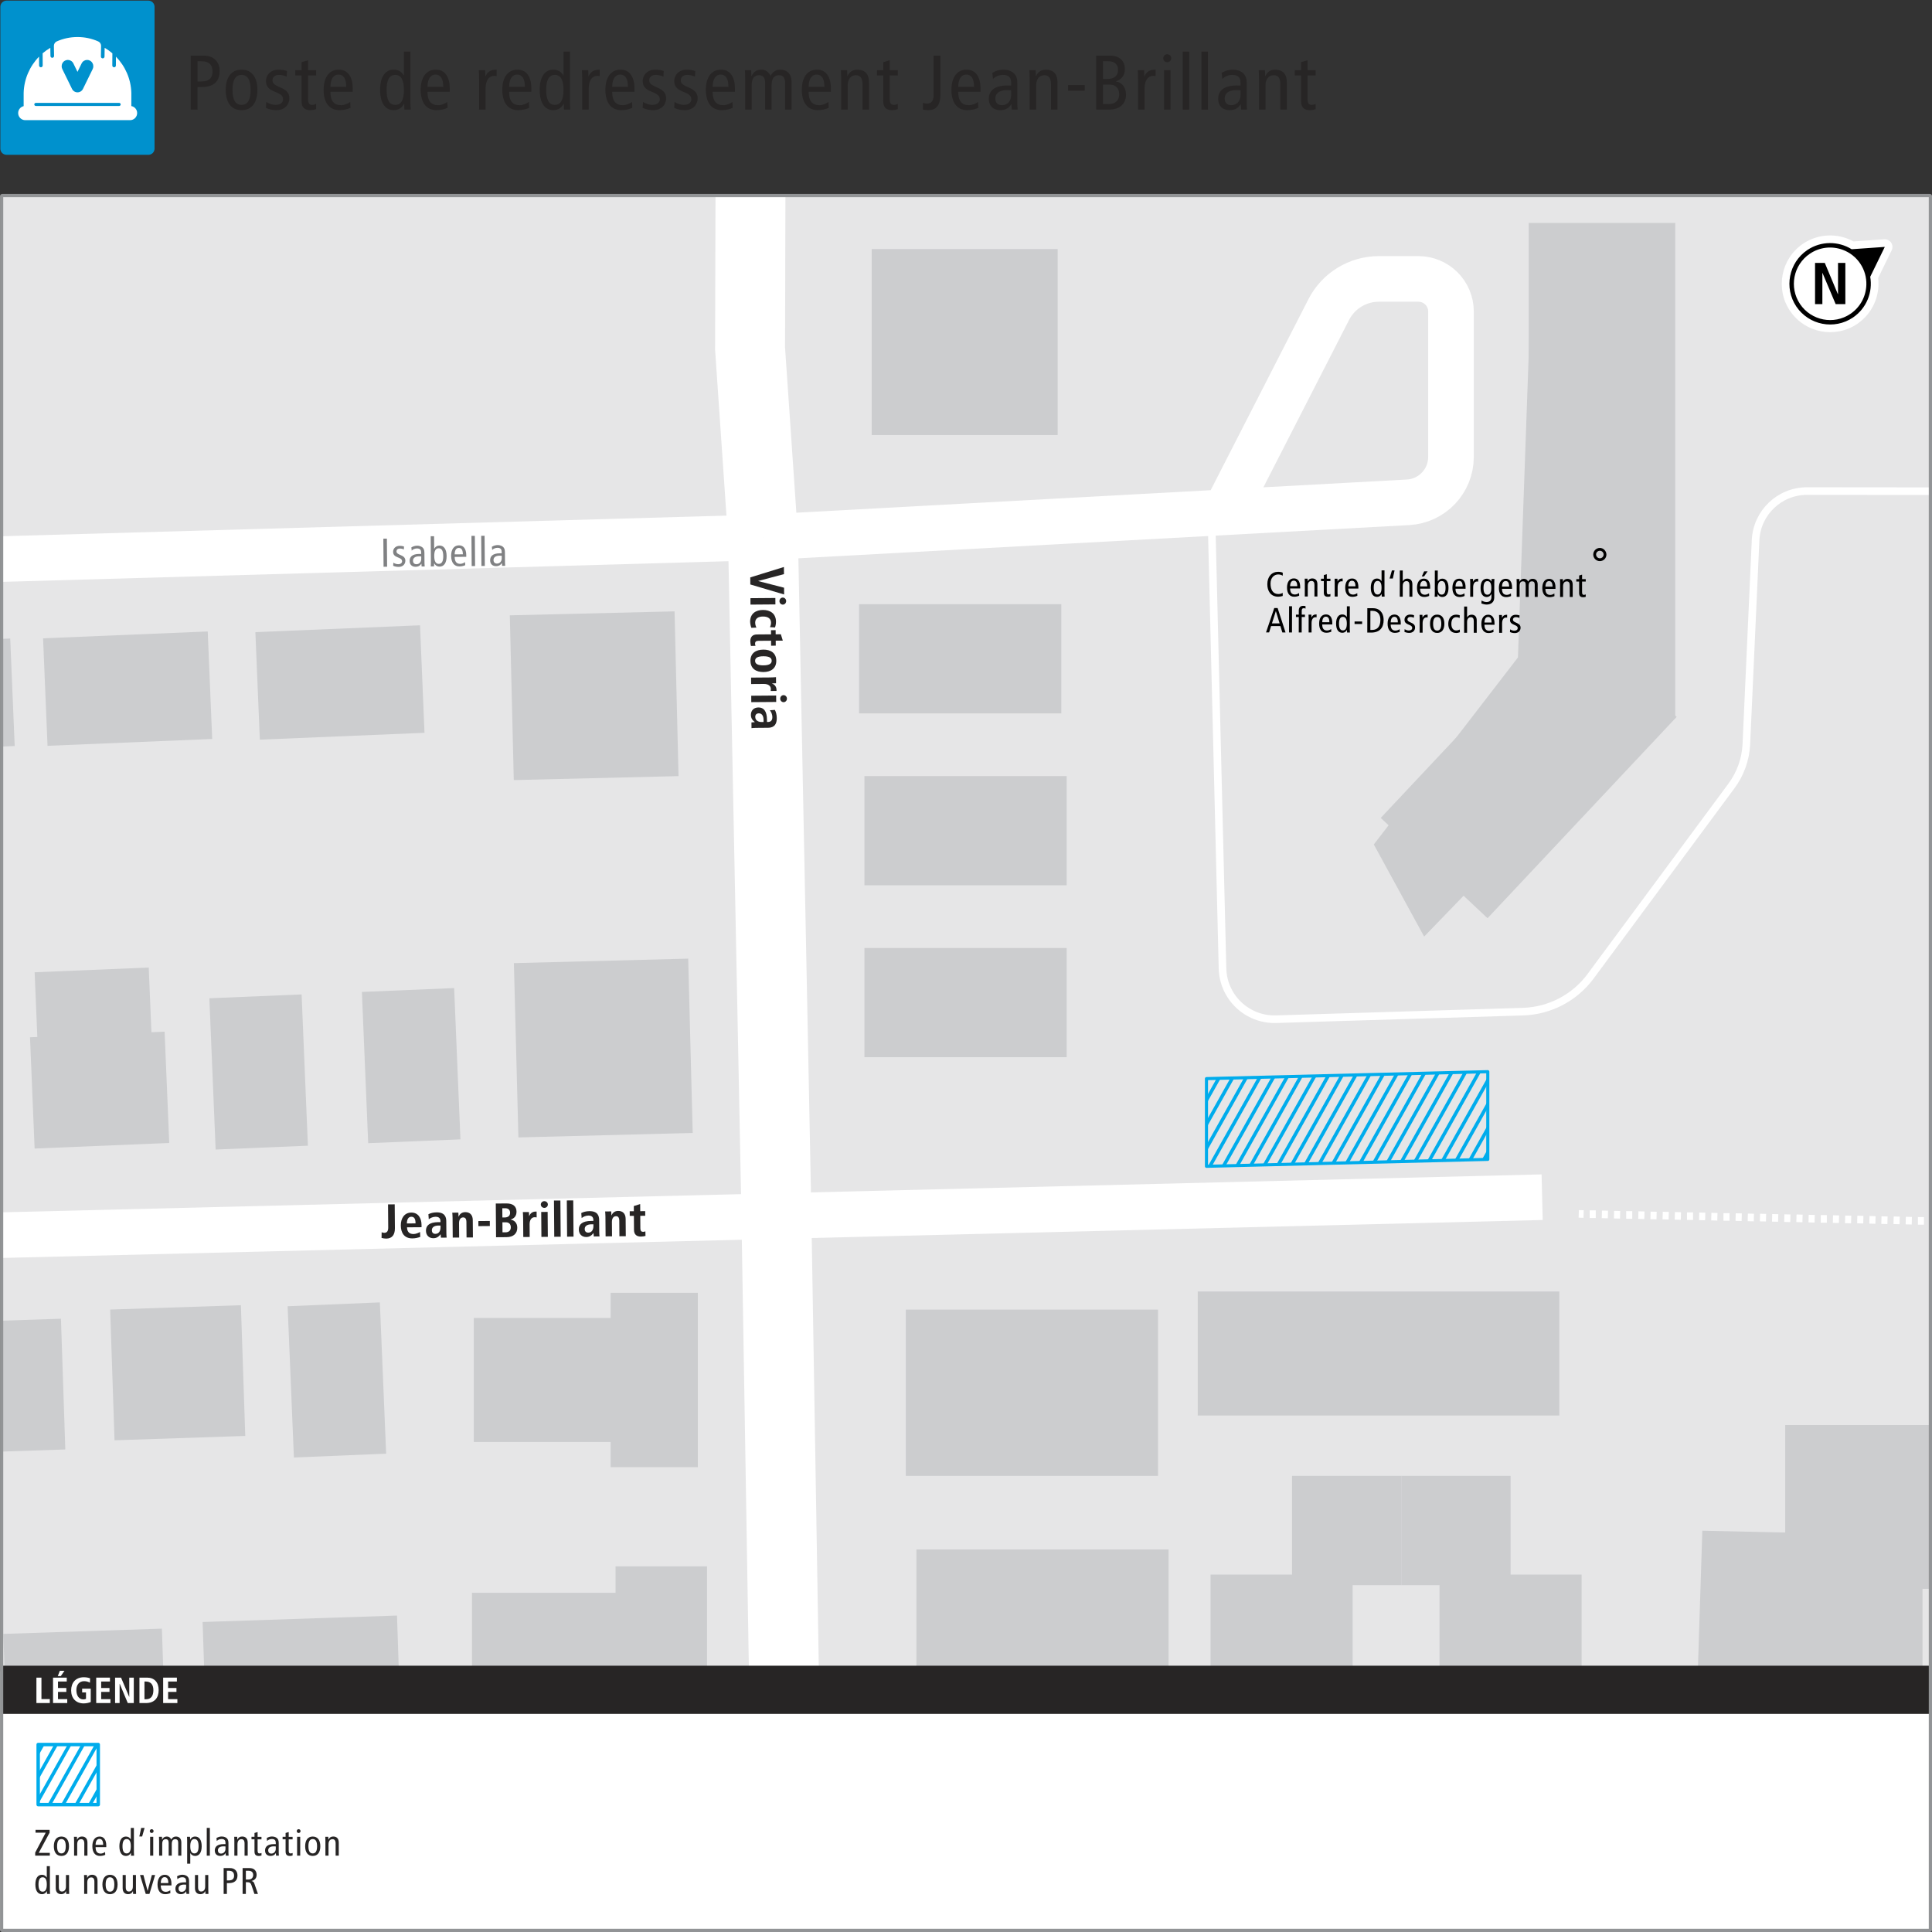 <?xml version="1.0" encoding="UTF-8"?><svg xmlns="http://www.w3.org/2000/svg" width="1200" height="1200" xmlns:xlink="http://www.w3.org/1999/xlink" viewBox="0 0 1200 1200"><rect x="0" y="0" width="1200" height="1200" fill="#333333" stroke="none"/><defs><clipPath id="c"><rect x=".55" y="121.8" width="1198.96" height="967.89" style="fill:none;"/></clipPath><clipPath id="d"><rect x=".08" y="121.51" width="1198.96" height="967.48" style="fill:none;"/></clipPath><clipPath id="e"><rect x="-4413.83" y="-1761.8" width="8702.17" height="6526.62" style="fill:none;"/></clipPath><clipPath id="f"><rect x="-4413.83" y="-1761.8" width="8702.17" height="6526.62" style="fill:none;"/></clipPath><clipPath id="g"><rect x="-4413.83" y="-1761.8" width="8701.98" height="6526.55" style="fill:none;"/></clipPath><clipPath id="k"><rect x="23.71" y="1083.56" width="37.31" height="37.31" style="fill:none; stroke:#00acec; stroke-linecap:round; stroke-linejoin:round; stroke-width:2.14px;"/></clipPath><clipPath id="l"><rect x="23.71" y="1299.8" width="37.31" height="37.31" style="fill:none; stroke:#db812e; stroke-linecap:round; stroke-linejoin:round; stroke-width:2.14px;"/></clipPath><clipPath id="m"><polygon points="924.09 720.11 749.36 724.41 749.36 669.95 924.09 665.64 924.09 720.11" style="fill:none; stroke:#00acec; stroke-linecap:round; stroke-linejoin:round; stroke-width:1.93px;"/></clipPath><clipPath id="r"><rect x=".22" y=".39" width="95.78" height="95.78" style="fill:none;"/></clipPath></defs><g id="a"><g style="clip-path:url(#c);"><g style="clip-path:url(#d);"><g style="clip-path:url(#e);"><rect x="-4345.85" y="-1693.81" width="6390.59" height="6390.67" style="fill:#e6e6e7;"/><rect x="-4345.85" y="-1693.81" width="6390.49" height="6390.58" style="fill:#e6e6e7;"/><rect x="379.29" y="802.98" width="54.15" height="108.3" style="fill:#cccdcf;"/><rect x="294.3" y="818.6" width="102.71" height="77.05" style="fill:#cccdcf;"/><rect x="382.32" y="972.9" width="56.82" height="113.64" style="fill:#cccdcf;"/><rect x="293.15" y="989.3" width="107.77" height="80.84" style="fill:#cccdcf;"/><line x1="957.85" y1="743.6" x2="-681.65" y2="783.99" style="fill:none; stroke:#fff; stroke-miterlimit:10; stroke-width:28.33px;"/><line x1="473.91" y1="333.77" x2="-685.42" y2="366.82" style="fill:none; stroke:#fff; stroke-miterlimit:10; stroke-width:28.33px;"/><line x1="1012.78" y1="1132.61" x2="488.73" y2="1150.27" style="fill:none; stroke:#fff; stroke-miterlimit:10; stroke-width:28.33px;"/><line x1="488.73" y1="1150.27" x2="-666.16" y2="1180.29" style="fill:none; stroke:#fff; stroke-miterlimit:10; stroke-width:28.33px;"/><line x1="499.97" y1="1568.95" x2="488.73" y2="1150.27" style="fill:none; stroke:#fff; stroke-miterlimit:10; stroke-width:43.44px;"/><line x1="488.73" y1="1150.27" x2="482.12" y2="748.02" style="fill:none; stroke:#fff; stroke-miterlimit:10; stroke-width:43.44px;"/><line x1="482.12" y1="748.02" x2="473.91" y2="333.77" style="fill:none; stroke:#fff; stroke-miterlimit:10; stroke-width:43.44px;"/><polyline points="473.91 333.77 465.88 216.5 466.36 35.39 465.79 -80.37" style="fill:none; stroke:#fff; stroke-miterlimit:10; stroke-width:43.44px;"/><polygon points="983.23 479.57 884.56 581.73 853.3 524.51 942.82 408.37 950.65 188.36 1015.9 187.7 1008.06 407.71 983.23 479.57" style="fill:#cccdcf;"/><polygon points="1134.12 952.45 1126.94 1112.4 1187.09 1113.06 1211.07 1204.84 1180.48 1212.87 1179.16 1241.1 1172.17 1389.44 1110.98 1405.5 1113.06 1246.86 1047.82 1247.62 1057.35 950.75 1134.12 952.45" style="fill:#cccdcf;"/><line x1="980.59" y1="753.96" x2="983.61" y2="754.06" style="fill:none; stroke:#fff; stroke-linejoin:round; stroke-width:4.72px;"/><line x1="987.38" y1="754.15" x2="991.16" y2="754.15" style="fill:none; stroke:#fff; stroke-linejoin:round; stroke-width:4.72px;"/><line x1="994.94" y1="754.25" x2="998.72" y2="754.34" style="fill:none; stroke:#fff; stroke-linejoin:round; stroke-width:4.72px;"/><line x1="1002.49" y1="754.44" x2="1006.27" y2="754.53" style="fill:none; stroke:#fff; stroke-linejoin:round; stroke-width:4.72px;"/><line x1="1010.05" y1="754.63" x2="1013.82" y2="754.63" style="fill:none; stroke:#fff; stroke-linejoin:round; stroke-width:4.72px;"/><line x1="1017.6" y1="754.72" x2="1021.38" y2="754.81" style="fill:none; stroke:#fff; stroke-linejoin:round; stroke-width:4.72px;"/><line x1="1025.15" y1="754.91" x2="1028.93" y2="755" style="fill:none; stroke:#fff; stroke-linejoin:round; stroke-width:4.72px;"/><line x1="1032.71" y1="755" x2="1036.48" y2="755.1" style="fill:none; stroke:#fff; stroke-linejoin:round; stroke-width:4.72px;"/><line x1="1040.26" y1="755.19" x2="1044.04" y2="755.29" style="fill:none; stroke:#fff; stroke-linejoin:round; stroke-width:4.72px;"/><line x1="1047.82" y1="755.38" x2="1051.59" y2="755.38" style="fill:none; stroke:#fff; stroke-linejoin:round; stroke-width:4.72px;"/><line x1="1055.37" y1="755.48" x2="1059.15" y2="755.57" style="fill:none; stroke:#fff; stroke-linejoin:round; stroke-width:4.72px;"/><line x1="1062.92" y1="755.66" x2="1066.7" y2="755.76" style="fill:none; stroke:#fff; stroke-linejoin:round; stroke-width:4.72px;"/><line x1="1070.48" y1="755.85" x2="1074.25" y2="755.85" style="fill:none; stroke:#fff; stroke-linejoin:round; stroke-width:4.72px;"/><line x1="1078.03" y1="755.95" x2="1081.81" y2="756.04" style="fill:none; stroke:#fff; stroke-linejoin:round; stroke-width:4.72px;"/><line x1="1085.58" y1="756.14" x2="1089.36" y2="756.23" style="fill:none; stroke:#fff; stroke-linejoin:round; stroke-width:4.72px;"/><line x1="1093.14" y1="756.23" x2="1096.92" y2="756.33" style="fill:none; stroke:#fff; stroke-linejoin:round; stroke-width:4.72px;"/><line x1="1100.69" y1="756.42" x2="1104.47" y2="756.51" style="fill:none; stroke:#fff; stroke-linejoin:round; stroke-width:4.72px;"/><line x1="1108.25" y1="756.61" x2="1112.02" y2="756.7" style="fill:none; stroke:#fff; stroke-linejoin:round; stroke-width:4.72px;"/><line x1="1115.8" y1="756.7" x2="1119.58" y2="756.8" style="fill:none; stroke:#fff; stroke-linejoin:round; stroke-width:4.72px;"/><line x1="1123.35" y1="756.89" x2="1127.13" y2="756.99" style="fill:none; stroke:#fff; stroke-linejoin:round; stroke-width:4.72px;"/><line x1="1130.91" y1="757.08" x2="1134.69" y2="757.08" style="fill:none; stroke:#fff; stroke-linejoin:round; stroke-width:4.72px;"/><line x1="1138.46" y1="757.18" x2="1142.24" y2="757.27" style="fill:none; stroke:#fff; stroke-linejoin:round; stroke-width:4.72px;"/><line x1="1146.02" y1="757.36" x2="1149.79" y2="757.46" style="fill:none; stroke:#fff; stroke-linejoin:round; stroke-width:4.72px;"/><line x1="1153.57" y1="757.46" x2="1157.35" y2="757.55" style="fill:none; stroke:#fff; stroke-linejoin:round; stroke-width:4.72px;"/><line x1="1161.12" y1="757.65" x2="1164.9" y2="757.74" style="fill:none; stroke:#fff; stroke-linejoin:round; stroke-width:4.72px;"/><line x1="1168.58" y1="757.84" x2="1172.36" y2="757.93" style="fill:none; stroke:#fff; stroke-linejoin:round; stroke-width:4.72px;"/><line x1="1176.14" y1="757.93" x2="1179.91" y2="758.03" style="fill:none; stroke:#fff; stroke-linejoin:round; stroke-width:4.72px;"/><line x1="1183.69" y1="758.12" x2="1187.47" y2="758.21" style="fill:none; stroke:#fff; stroke-linejoin:round; stroke-width:4.72px;"/><line x1="1191.25" y1="758.31" x2="1195.02" y2="758.31" style="fill:none; stroke:#fff; stroke-linejoin:round; stroke-width:4.72px;"/><line x1="1198.8" y1="758.4" x2="1202.58" y2="758.5" style="fill:none; stroke:#fff; stroke-linejoin:round; stroke-width:4.72px;"/><g style="clip-path:url(#f);"><path d="M1527.02,2001.6l-36.16-662.39-40.13-28.33-129.74-4.72-3.3-80.73-8.59-209.53-8.88-217.74,38.34-36.92,80.64-4.15,42.68-31.35,44.85-32.95-11.24-303.48-164.69,1.43c-17.17.15-31.28-13.51-31.69-30.68l-.66-27.6c-.36-15.17-12.76-27.29-27.94-27.31l-148.12-.14c-17.11-.02-31.2,13.44-31.97,30.53l-5.75,127.07c-.51,9.22-3.71,18.08-9.2,25.5l-87.54,118.28c-9.88,13.35-25.34,21.44-41.94,21.95l-153.34,4.7c-17.93.55-32.89-13.6-33.33-31.54l-6.86-280" style="fill:none; stroke:#fff; stroke-linejoin:round; stroke-width:4.72px;"/><path d="M473.91,333.77l400.63-21.78c14.97-.81,26.69-13.19,26.69-28.18v-90.33c0-11.18-9.06-20.24-20.24-20.24h-24.56c-13.12,0-25.13,7.35-31.11,19.02l-61.39,119.93" style="fill:none; stroke:#fff; stroke-miterlimit:10; stroke-width:28.33px;"/><rect x="536.92" y="588.81" width="125.6" height="67.83" style="fill:#cccdcf;"/><rect x="320.58" y="596.8" width="108.3" height="108.3" transform="translate(-16.7 9.9) rotate(-1.48)" style="fill:#cccdcf;"/><rect x="317.89" y="380.93" width="102.36" height="102.36" transform="translate(-10.32 9.03) rotate(-1.38)" style="fill:#cccdcf;"/><rect x="159.93" y="390.49" width="102.36" height="66.84" transform="translate(-17.39 9.12) rotate(-2.38)" style="fill:#cccdcf;"/><rect x="131.91" y="618.82" width="57.35" height="94.04" transform="translate(-27.46 7.23) rotate(-2.38)" style="fill:#cccdcf;"/><rect x="226.66" y="614.89" width="57.35" height="94.04" transform="translate(-27.22 11.15) rotate(-2.38)" style="fill:#cccdcf;"/><rect x="180.52" y="810.11" width="57.34" height="94.04" transform="translate(-35.36 9.41) rotate(-2.38)" style="fill:#cccdcf;"/><rect x="69.74" y="812.02" width="81.25" height="81.25" transform="translate(-28.34 4.15) rotate(-1.91)" style="fill:#cccdcf;"/><rect x="-21.08" y="820.07" width="60.3" height="81.25" transform="translate(-28.67 .78) rotate(-1.91)" style="fill:#cccdcf;"/><rect x="127.39" y="1005.42" width="120.81" height="95.14" transform="translate(-34.81 6.81) rotate(-1.9)" style="fill:#cccdcf;"/><rect x="3.24" y="1013.19" width="98.53" height="71.58" transform="translate(-34.75 2.32) rotate(-1.9)" style="fill:#cccdcf;"/><rect x="28.06" y="394.32" width="102.36" height="66.83" transform="translate(-17.66 3.65) rotate(-2.38)" style="fill:#cccdcf;"/><rect x="-94.61" y="398.69" width="102.36" height="66.83" transform="translate(-17.95 -1.43) rotate(-2.38)" style="fill:#cccdcf;"/><rect x="19.99" y="642.49" width="83.68" height="69.19" transform="translate(-28.02 3.15) rotate(-2.38)" style="fill:#cccdcf;"/><rect x="23.48" y="602.39" width="70.93" height="98.53" transform="translate(-26.96 3) rotate(-2.38)" style="fill:#cccdcf;"/><rect x="541.42" y="154.69" width="115.51" height="115.51" style="fill:#cccdcf;"/><rect x="541.42" y="6.48" width="115.51" height="115.51" style="fill:#cccdcf;"/><rect x="698.42" y="6.48" width="93.07" height="93.07" style="fill:#cccdcf;"/><rect x="823.91" y="-4.82" width="93.07" height="93.07" style="fill:#cccdcf;"/><rect x="562.63" y="813.42" width="156.64" height="103.28" style="fill:#cccdcf;"/><rect x="569.19" y="962.4" width="156.64" height="103.28" style="fill:#cccdcf;"/><rect x="751.89" y="978.01" width="88.26" height="82.06" style="fill:#cccdcf;"/><rect x="894.12" y="978.01" width="88.26" height="82.06" style="fill:#cccdcf;"/><rect x="1108.81" y="885.12" width="109.18" height="101.72" style="fill:#cccdcf;"/><rect x="1105.86" y="980.14" width="88.26" height="238.53" style="fill:#cccdcf;"/><rect x="1149.99" y="1071.06" width="88.26" height="147.62" style="fill:#cccdcf;"/><rect x="1156.62" y="1073.39" width="98.09" height="83.25" style="fill:#cccdcf;"/><rect x="802.49" y="916.7" width="67.88" height="67.88" style="fill:#cccdcf;"/><rect x="870.37" y="916.7" width="67.88" height="67.88" style="fill:#cccdcf;"/><rect x="743.93" y="802.17" width="224.59" height="77.05" style="fill:#cccdcf;"/><rect x="536.92" y="482.04" width="125.6" height="67.83" style="fill:#cccdcf;"/><rect x="533.6" y="375.28" width="125.6" height="67.83" style="fill:#cccdcf;"/><rect x="949.52" y="138.46" width="91" height="306.98" style="fill:#cccdcf;"/><rect x="863.71" y="431.11" width="171.54" height="91" transform="translate(-47.97 842.36) rotate(-46.79)" style="fill:#cccdcf;"/><path d="M995.98,347.83c-1.88,1.27-4.42.77-5.68-1.11s-.77-4.41,1.1-5.68c1.9-1.29,4.37-.78,5.65,1.12,1.28,1.9.83,4.38-1.07,5.67ZM995,346.37c1.07-.72,1.36-2.17.63-3.25-.72-1.07-2.18-1.35-3.25-.63-1.09.73-1.33,2.16-.61,3.23.73,1.08,2.15,1.37,3.23.64Z"/></g><path d="M793.96,370.62c-4.8,0-6.81-3.66-6.8-7.76,0-4.73,2.77-7.7,6.72-7.7,1.09,0,2.17.2,2.86.55v1.87c-.83-.52-1.78-.76-2.85-.77-2.48,0-4.74,1.97-4.74,5.66,0,3.91,1.55,6.49,4.85,6.5.98,0,1.93-.26,2.72-.71v1.91c-.92.28-1.87.45-2.76.45Z"/><path d="M801.31,365.49c0,2.56.99,3.76,3.01,3.76.91,0,1.91-.45,2.54-.91l.08,1.65c-.87.41-2,.65-3.11.65-2.93,0-4.45-2.22-4.44-5.7,0-3.47,1.53-5.69,4.29-5.68,2.5,0,3.88,2,3.88,5.26v.98s-6.25-.01-6.25-.01ZM803.58,360.65c-1.17,0-2.22.86-2.26,3.45h4.43c0-2.29-.71-3.45-2.17-3.45Z"/><path d="M816.43,370.51v-7.14c.02-1.76-.63-2.52-1.81-2.52-1.43,0-2.35,1-2.35,2.99v6.67s-1.84,0-1.84,0l.02-8.69c0-.8-.04-1.63-.08-2.39h1.76s.06,1.65.06,1.65h.04c.59-1.26,1.52-1.8,2.8-1.8,1.93,0,3.23,1.11,3.23,3.54v7.69s-1.84,0-1.84,0Z"/><path d="M824.81,370.67c-1.67,0-2.56-.68-2.56-2.63v-7.12s-1.75,0-1.75,0v-1.48s1.76,0,1.76,0v-2.26s1.83-.54,1.83-.54v2.8s2.27,0,2.27,0v1.48s-2.28,0-2.28,0v6.54c-.01,1.26.31,1.74,1.14,1.74.46,0,.78-.13,1.13-.28v1.48c-.44.15-1.04.28-1.54.28Z"/><path d="M833.25,361.05c-1.41,0-2.41,1.21-2.42,3.62v5.86s-1.83,0-1.83,0l.02-8.69c0-.8-.04-1.74-.08-2.39h1.78s.06,1.74.06,1.74h.02c.59-1.35,1.52-1.89,3.15-1.88v1.8c-.22-.04-.46-.07-.7-.07Z"/><path d="M837.46,365.55c0,2.56.99,3.76,3.01,3.76.91,0,1.91-.45,2.54-.91l.08,1.65c-.87.41-2,.65-3.11.65-2.93,0-4.45-2.22-4.44-5.7,0-3.47,1.53-5.69,4.29-5.68,2.5,0,3.88,2,3.88,5.26v.98s-6.25-.01-6.25-.01ZM839.72,360.71c-1.17,0-2.22.86-2.26,3.45h4.43c0-2.29-.71-3.45-2.17-3.45Z"/><path d="M858.22,370.58l-.04-1.63h-.04c-.48.87-1.31,1.78-2.91,1.77-2.28,0-3.82-1.87-3.81-5.7,0-3.82,1.55-5.69,3.83-5.68,1.26,0,2.17.52,2.82,1.61h.04s.01-6.67.01-6.67h1.82s-.02,14.25-.02,14.25c0,.39.02,1.17.08,2.04h-1.78ZM855.68,360.83c-1.67,0-2.43,1.43-2.44,4.21s.75,4.21,2.42,4.22,2.43-1.43,2.44-4.21-.75-4.21-2.42-4.22Z"/><path d="M865.1,359.34h-2s1.44-5.04,1.44-5.04h1.65s-1.09,5.04-1.09,5.04Z"/><path d="M875.42,370.61v-7.14c.02-1.76-.63-2.52-1.81-2.52-1.43,0-2.35,1-2.35,2.99v6.67s-1.84,0-1.84,0l.03-16.29h1.82s-.01,6.73-.01,6.73h.04c.48-.93,1.44-1.67,2.72-1.67,1.93,0,3.23,1.11,3.23,3.54v7.69s-1.84,0-1.84,0Z"/><path d="M882.05,365.63c0,2.56.99,3.76,3.01,3.76.91,0,1.91-.45,2.54-.91l.08,1.65c-.87.41-2,.65-3.11.65-2.93,0-4.45-2.22-4.44-5.7,0-3.47,1.53-5.69,4.29-5.68,2.5,0,3.88,2,3.88,5.26v.98s-6.25-.01-6.25-.01ZM884.31,360.79c-1.17,0-2.22.86-2.26,3.45h4.43c0-2.29-.71-3.45-2.17-3.45ZM884.49,358.03h-1.39s1.46-3.15,1.46-3.15h2.15s-2.22,3.15-2.22,3.15Z"/><path d="M895.87,370.8c-1.61,0-2.43-.92-2.91-1.79h-.04l-.07,1.63h-1.76c.07-.68.09-1.44.09-2.04l.02-14.24h1.82s-.01,6.73-.01,6.73h.04c.74-1.17,1.57-1.67,2.83-1.67,2.28,0,3.82,1.87,3.81,5.7,0,3.82-1.55,5.69-3.83,5.68ZM895.45,360.9c-1.67,0-2.43,1.43-2.44,4.21s.75,4.21,2.42,4.22c1.67,0,2.43-1.43,2.44-4.21s-.75-4.21-2.42-4.22Z"/><path d="M904.04,365.67c0,2.56.99,3.76,3.01,3.76.91,0,1.91-.45,2.54-.91l.08,1.65c-.87.41-2,.65-3.11.65-2.93,0-4.45-2.22-4.44-5.7,0-3.47,1.53-5.69,4.29-5.68,2.5,0,3.88,2,3.88,5.26v.98s-6.25-.01-6.25-.01ZM906.31,360.83c-1.17,0-2.22.86-2.26,3.45h4.43c0-2.29-.71-3.45-2.17-3.45Z"/><path d="M917.42,361.19c-1.41,0-2.41,1.21-2.42,3.62v5.86s-1.83,0-1.83,0l.02-8.69c0-.8-.04-1.74-.08-2.39h1.78s.06,1.74.06,1.74h.02c.59-1.35,1.52-1.89,3.15-1.88v1.8c-.22-.04-.46-.07-.7-.07Z"/><path d="M928.12,362.02l-.02,9.16c0,3.06-2.31,4.34-4.74,4.33-.93,0-2.43-.35-3.23-.68l.09-1.85c.78.52,2.04.96,3.04.96,2.24,0,3.11-1.32,3.11-3.23v-1.74s-.04,0-.04,0c-.72,1.26-1.7,1.86-2.91,1.86-2.28,0-3.82-1.87-3.81-5.7,0-3.82,1.55-5.69,4.03-5.68,1.11,0,2.15.7,2.73,1.72h.02l.07-1.56h1.76c-.04.63-.09,1.59-.09,2.39ZM923.87,360.95c-1.67,0-2.43,1.43-2.44,4.21s.75,4.21,2.42,4.22,2.43-1.43,2.44-4.21-.75-4.21-2.42-4.22Z"/><path d="M932.91,365.72c0,2.56.99,3.76,3.01,3.76.91,0,1.91-.45,2.54-.91l.08,1.65c-.87.41-2,.65-3.11.65-2.93,0-4.45-2.22-4.44-5.7,0-3.47,1.53-5.69,4.29-5.68,2.5,0,3.88,2,3.88,5.26v.98s-6.25-.01-6.25-.01ZM935.18,360.88c-1.17,0-2.22.86-2.26,3.45h4.43c0-2.29-.71-3.45-2.17-3.45Z"/><path d="M953.25,370.75v-7.6c.02-1.41-.59-2.06-1.68-2.07-1.35,0-2.09.82-2.09,2.82v6.84s-1.84,0-1.84,0v-7.6c.02-1.41-.59-2.06-1.68-2.07-1.35,0-2.09.82-2.09,2.82v6.84s-1.84,0-1.84,0l.02-8.6c0-.89-.04-1.91-.08-2.48h1.76s.06,1.65.06,1.65h.04c.59-1.26,1.52-1.8,2.74-1.8,1.17,0,2.04.61,2.6,1.74.59-1.08,1.44-1.73,2.7-1.73,1.91,0,3.21,1.11,3.21,3.54v7.69s-1.84,0-1.84,0Z"/><path d="M959.88,365.76c0,2.56.99,3.76,3.01,3.76.91,0,1.91-.45,2.54-.91l.08,1.65c-.87.41-2,.65-3.11.65-2.93,0-4.45-2.22-4.44-5.7,0-3.47,1.53-5.69,4.29-5.68,2.5,0,3.88,2,3.88,5.26v.98s-6.25-.01-6.25-.01ZM962.15,360.93c-1.17,0-2.22.86-2.26,3.45h4.43c0-2.29-.71-3.45-2.17-3.45Z"/><path d="M975,370.78v-7.14c.02-1.76-.63-2.52-1.81-2.52-1.43,0-2.35.99-2.35,2.99v6.67s-1.84,0-1.84,0l.02-8.69c0-.8-.04-1.63-.08-2.39h1.76s.06,1.65.06,1.65h.04c.59-1.26,1.52-1.8,2.8-1.8,1.93,0,3.23,1.11,3.23,3.54v7.69s-1.84,0-1.84,0Z"/><path d="M983.38,370.95c-1.67,0-2.56-.68-2.56-2.63v-7.12s-1.75,0-1.75,0v-1.48s1.76,0,1.76,0v-2.26s1.83-.54,1.83-.54v2.8s2.27,0,2.27,0v1.48s-2.28,0-2.28,0v6.54c-.01,1.26.31,1.74,1.14,1.74.46,0,.78-.13,1.13-.28v1.48c-.44.15-1.04.28-1.54.28Z"/><path d="M796.48,392.81l-1.21-3.95h-5.78s-1.22,3.94-1.22,3.94h-1.91s5.11-15.15,5.11-15.15h2.08s4.92,15.17,4.92,15.17h-2ZM792.47,379.65h-.04l-2.4,7.55h4.76s-2.31-7.55-2.31-7.55Z"/><path d="M800.65,392.82l.03-16.29h1.82s-.03,16.29-.03,16.29h-1.82Z"/><path d="M809.86,377.77c-1.02,0-1.33.56-1.33,1.67v2.32s1.99,0,1.99,0v1.48s-2,0-2,0l-.02,9.6h-1.82s.02-9.6.02-9.6h-1.76s0-1.48,0-1.48h1.76s0-2.47,0-2.47c0-1.8.83-3,2.76-2.99.5,0,1.02.07,1.43.18v1.56c-.22-.17-.61-.26-1.04-.26Z"/><path d="M817.06,383.36c-1.41,0-2.41,1.21-2.42,3.62v5.86s-1.83,0-1.83,0l.02-8.69c0-.8-.04-1.74-.08-2.39h1.78s.06,1.74.06,1.74h.02c.59-1.35,1.52-1.89,3.15-1.88v1.8c-.22-.04-.46-.07-.7-.07Z"/><path d="M821.26,387.86c0,2.56.99,3.76,3.01,3.76.91,0,1.91-.45,2.54-.91l.08,1.65c-.87.41-2,.65-3.11.65-2.93,0-4.45-2.22-4.44-5.7,0-3.47,1.53-5.69,4.29-5.68,2.5,0,3.88,2,3.88,5.26v.98s-6.25-.01-6.25-.01ZM823.53,383.02c-1.17,0-2.22.86-2.26,3.45h4.43c0-2.29-.71-3.45-2.17-3.45Z"/><path d="M836.67,392.88l-.04-1.63h-.04c-.48.87-1.31,1.78-2.91,1.77-2.28,0-3.82-1.87-3.81-5.7,0-3.82,1.55-5.69,3.83-5.68,1.26,0,2.17.52,2.82,1.61h.04s.01-6.67.01-6.67h1.82s-.02,14.25-.02,14.25c0,.39.02,1.17.08,2.04h-1.78ZM834.12,383.13c-1.67,0-2.43,1.43-2.44,4.21s.75,4.21,2.42,4.22,2.43-1.43,2.44-4.21-.75-4.21-2.42-4.22Z"/><path d="M841.35,387.57v-1.56s4.69,0,4.69,0v1.56s-4.69,0-4.69,0Z"/><path d="M851.61,392.91h-2.37s.03-15.16.03-15.16h3.3c2.02,0,3.17.49,4.04,1.1,1.34.94,2.8,2.85,2.79,6.26,0,4.39-2.1,7.81-7.79,7.8ZM852.32,379.4h-1.15s-.02,11.85-.02,11.85h1.15c3.34,0,5.08-2.27,5.09-6.16,0-3.17-1.34-5.69-5.07-5.7Z"/><path d="M863.79,387.93c0,2.56.99,3.76,3.01,3.76.91,0,1.91-.45,2.54-.91l.08,1.65c-.87.41-2,.65-3.11.65-2.93,0-4.45-2.22-4.44-5.7,0-3.47,1.53-5.69,4.29-5.68,2.5,0,3.88,2,3.88,5.26v.98s-6.25-.01-6.25-.01ZM866.06,383.1c-1.17,0-2.22.86-2.26,3.45h4.43c0-2.29-.71-3.45-2.17-3.45Z"/><path d="M875.33,393.1c-1.15,0-2.19-.24-3-.66l.11-1.65c.82.5,1.69.83,2.6.83,1.39,0,2.11-.71,2.11-1.56,0-2.54-4.8-1.55-4.79-5.11,0-1.85,1.42-3.23,3.57-3.23.91,0,1.72.15,2.34.39l-.09,1.56c-.56-.26-1.35-.48-2.17-.48-1.19,0-1.82.65-1.83,1.52,0,2.28,4.75,1.59,4.75,5.05,0,1.78-1.31,3.34-3.61,3.34Z"/><path d="M886.03,383.48c-1.41,0-2.41,1.21-2.42,3.62v5.86s-1.83,0-1.83,0l.02-8.69c0-.8-.04-1.74-.08-2.39h1.78s.06,1.74.06,1.74h.02c.59-1.35,1.52-1.89,3.15-1.88v1.8c-.22-.04-.46-.07-.7-.07Z"/><path d="M892.66,393.13c-2.93,0-4.45-2.22-4.44-5.7,0-3.47,1.53-5.69,4.46-5.68,2.93,0,4.45,2.22,4.44,5.7,0,3.47-1.53,5.69-4.46,5.68ZM892.68,383.23c-1.74,0-2.54,1.43-2.55,4.21s.8,4.21,2.53,4.22c1.74,0,2.54-1.43,2.55-4.21s-.8-4.21-2.53-4.22Z"/><path d="M904.45,393.15c-3.3,0-4.9-2.46-4.9-5.59,0-3.58,1.88-5.79,4.96-5.79.76,0,1.61.15,2.19.44l-.09,1.65c-.63-.35-1.26-.52-2.1-.52-1.78,0-3.04,1.23-3.05,4.23,0,2.56,1.21,4.02,2.99,4.02.87,0,1.61-.26,2.24-.58l.08,1.67c-.54.24-1.52.48-2.32.47Z"/><path d="M915.39,393.02v-7.14c.02-1.76-.63-2.52-1.81-2.52-1.43,0-2.35,1-2.35,2.99v6.67s-1.84,0-1.84,0l.03-16.29h1.82s-.01,6.73-.01,6.73h.04c.48-.93,1.44-1.67,2.72-1.67,1.93,0,3.23,1.11,3.23,3.54v7.69s-1.84,0-1.84,0Z"/><path d="M922.02,388.04c0,2.56.99,3.76,3.01,3.76.91,0,1.91-.45,2.54-.91l.08,1.65c-.87.41-2,.65-3.11.65-2.93,0-4.45-2.22-4.44-5.7,0-3.47,1.53-5.69,4.29-5.68,2.5,0,3.88,2,3.88,5.26v.98s-6.25-.01-6.25-.01ZM924.29,383.2c-1.17,0-2.22.86-2.26,3.45h4.43c0-2.29-.71-3.45-2.17-3.45Z"/><path d="M935.4,383.57c-1.41,0-2.41,1.21-2.42,3.62v5.86s-1.83,0-1.83,0l.02-8.69c0-.8-.04-1.74-.08-2.39h1.78s.06,1.74.06,1.74h.02c.59-1.35,1.52-1.89,3.15-1.88v1.8c-.22-.04-.46-.07-.7-.07Z"/><path d="M940.86,393.22c-1.15,0-2.19-.24-3-.66l.11-1.65c.82.5,1.69.83,2.6.83,1.39,0,2.11-.71,2.11-1.56,0-2.54-4.8-1.55-4.79-5.11,0-1.85,1.42-3.23,3.57-3.23.91,0,1.72.15,2.34.4l-.09,1.56c-.56-.26-1.35-.48-2.17-.48-1.19,0-1.82.65-1.83,1.52,0,2.28,4.75,1.59,4.75,5.05,0,1.78-1.31,3.34-3.61,3.34Z"/><g style="clip-path:url(#g);"><polyline points="-4345.85 1501.53 -4345.85 -1693.81 2044.74 -1693.81 2044.74 4696.86 -4345.85 4696.86 -4345.85 1501.53" style="fill:none; stroke:#000; stroke-linecap:square; stroke-miterlimit:10; stroke-width:1.89px;"/></g></g></g></g></g><g id="j"><rect y="1038.21" width="1200" height="160.55" style="fill:#fff;"/><rect x="1.65" y="1034.6" width="1196.55" height="29.93" style="fill:#272525;"/><path d="M22.62,1057.79v-15.79h3.12v13.33h5.2v2.47h-8.33Z" style="fill:#fff;"/><path d="M32.94,1057.79v-15.79h8.53v2.42h-5.45v4.03h5.18v2.42h-5.18v4.5h5.75v2.42h-8.83ZM37.76,1041.07h-1.88l1.29-3.3h2.87l-2.29,3.3Z" style="fill:#fff;"/><path d="M52.02,1058.02c-4.93,0-7.83-3.3-7.83-8.08s2.83-8.17,7.88-8.17c1.7,0,3.03.32,3.89.68l-.11,2.69c-1-.57-2.26-.93-3.58-.93-2.92,0-4.84,2.06-4.84,5.52s1.61,5.79,4.32,5.79c.59,0,1.24-.11,1.67-.34v-3.98h-2.4v-2.33h5.34v8.28c-.93.41-2.65.86-4.34.86Z" style="fill:#fff;"/><path d="M59.76,1057.79v-15.79h8.53v2.42h-5.45v4.03h5.18v2.42h-5.18v4.5h5.75v2.42h-8.83Z" style="fill:#fff;"/><path d="M79.36,1057.79l-5-11.95h-.07v11.95h-2.81v-15.79h3.71l5.05,11.95h.05v-11.95h2.81v15.79h-3.73Z" style="fill:#fff;"/><path d="M90.57,1057.79h-3.96v-15.79h4.77c4.53,0,7.17,2.94,7.17,7.74s-2.53,8.06-7.99,8.06ZM90.5,1044.42h-.77v11h1.06c2.96,0,4.48-2.06,4.48-5.61s-1.67-5.39-4.77-5.39Z" style="fill:#fff;"/><path d="M101.34,1057.79v-15.79h8.53v2.42h-5.45v4.03h5.18v2.42h-5.18v4.5h5.75v2.42h-8.83Z" style="fill:#fff;"/><rect x="21.15" y="1135.34" width="283.93" height="66.03" style="fill:none;"/><path d="M21.86,1152.59v-1.91l6.53-12.39h-6.32v-1.75h8.74v1.75l-6.74,12.55h6.88v1.75h-9.08Z" style="fill:#272525;"/><path d="M38.15,1152.76c-3.1,0-4.71-2.35-4.71-6.02s1.61-6.03,4.71-6.03,4.71,2.35,4.71,6.03-1.61,6.02-4.71,6.02ZM38.15,1142.27c-1.84,0-2.69,1.52-2.69,4.46s.85,4.46,2.69,4.46,2.69-1.52,2.69-4.46-.85-4.46-2.69-4.46Z" style="fill:#272525;"/><path d="M52.36,1152.59v-7.57c0-1.86-.69-2.67-1.93-2.67-1.52,0-2.48,1.06-2.48,3.17v7.06h-1.93v-9.2c0-.85-.05-1.72-.09-2.53h1.86l.07,1.75h.05c.62-1.33,1.61-1.91,2.97-1.91,2.05,0,3.43,1.17,3.43,3.75v8.14h-1.93Z" style="fill:#272525;"/><path d="M59.38,1147.31c0,2.71,1.06,3.98,3.2,3.98.97,0,2.02-.48,2.69-.97l.09,1.75c-.92.44-2.12.69-3.29.69-3.1,0-4.71-2.35-4.71-6.02s1.61-6.03,4.53-6.03c2.64,0,4.12,2.12,4.12,5.57v1.03h-6.62ZM61.77,1142.18c-1.24,0-2.34.92-2.39,3.66h4.69c0-2.44-.76-3.66-2.3-3.66Z" style="fill:#272525;"/><path d="M81.38,1152.59l-.05-1.72h-.05c-.51.92-1.38,1.89-3.08,1.89-2.42,0-4.05-1.98-4.05-6.02s1.63-6.03,4.05-6.03c1.33,0,2.3.55,2.99,1.7h.05v-7.06h1.93v15.08c0,.41.02,1.24.09,2.16h-1.89ZM78.67,1142.27c-1.77,0-2.58,1.52-2.58,4.46s.81,4.46,2.58,4.46,2.58-1.52,2.58-4.46-.8-4.46-2.58-4.46Z" style="fill:#272525;"/><path d="M88.29,1140.68h-1.75l1.15-5.33h2.12l-1.52,5.33Z" style="fill:#272525;"/><path d="M94.2,1138.5c-.64,0-1.17-.51-1.17-1.17s.53-1.2,1.17-1.2,1.2.53,1.2,1.2-.53,1.17-1.2,1.17ZM93.25,1152.59v-11.73h1.93v11.73h-1.93Z" style="fill:#272525;"/><path d="M110.69,1152.59v-8.05c0-1.5-.64-2.18-1.79-2.18-1.43,0-2.21.87-2.21,2.99v7.24h-1.93v-8.05c0-1.5-.64-2.18-1.79-2.18-1.43,0-2.21.87-2.21,2.99v7.24h-1.93v-9.11c0-.94-.05-2.02-.09-2.62h1.86l.07,1.75h.05c.62-1.33,1.61-1.91,2.9-1.91s2.16.64,2.76,1.84c.62-1.15,1.52-1.84,2.85-1.84,2.02,0,3.4,1.17,3.4,3.75v8.14h-1.93Z" style="fill:#272525;"/><path d="M121.22,1152.76c-1.33,0-2.3-.6-2.99-1.7h-.05v6.51h-1.93v-14.53c0-.71-.05-1.49-.09-2.16h1.86l.07,1.72h.05c.51-.92,1.38-1.89,3.08-1.89,2.42,0,4.05,1.98,4.05,6.03s-1.63,6.02-4.05,6.02ZM120.76,1142.27c-1.77,0-2.58,1.52-2.58,4.46s.8,4.46,2.58,4.46,2.58-1.52,2.58-4.46-.81-4.46-2.58-4.46Z" style="fill:#272525;"/><path d="M128.42,1152.59v-17.25h1.93v17.25h-1.93Z" style="fill:#272525;"/><path d="M140.24,1152.59l-.11-1.59h-.05c-.53.9-1.5,1.75-3.29,1.75-1.93,0-3.38-1.13-3.38-3.38s1.49-3.96,5.52-3.96h1.13v-.53c0-.87-.07-1.38-.44-1.89-.39-.53-1.15-.74-1.96-.74-1.2,0-2.35.48-3.01,1.22l-.21-1.82c.97-.62,2.16-.97,3.31-.97,1.72,0,2.76.74,3.13,1.1.51.51,1.01,1.22,1.01,2.87v6.12c0,.69.05,1.38.09,1.79h-1.75ZM140.06,1146.85c-.34-.05-.83-.05-1.36-.05-2.28,0-3.36,1.08-3.36,2.44,0,1.24.64,2.05,1.98,2.05,1.68,0,2.74-1.36,2.74-2.97v-1.47Z" style="fill:#272525;"/><path d="M151.9,1152.59v-7.57c0-1.86-.69-2.67-1.93-2.67-1.52,0-2.48,1.06-2.48,3.17v7.06h-1.93v-9.2c0-.85-.05-1.72-.09-2.53h1.86l.07,1.75h.05c.62-1.33,1.61-1.91,2.97-1.91,2.05,0,3.43,1.17,3.43,3.75v8.14h-1.93Z" style="fill:#272525;"/><path d="M160.78,1152.76c-1.77,0-2.71-.71-2.71-2.78v-7.54h-1.86v-1.56h1.86v-2.39l1.93-.57v2.97h2.41v1.56h-2.41v6.92c0,1.33.34,1.84,1.22,1.84.48,0,.83-.14,1.2-.3v1.56c-.46.16-1.1.3-1.63.3Z" style="fill:#272525;"/><path d="M171.47,1152.59l-.11-1.59h-.05c-.53.9-1.5,1.75-3.29,1.75-1.93,0-3.38-1.13-3.38-3.38s1.49-3.96,5.52-3.96h1.13v-.53c0-.87-.07-1.38-.44-1.89-.39-.53-1.15-.74-1.96-.74-1.2,0-2.35.48-3.01,1.22l-.21-1.82c.97-.62,2.16-.97,3.31-.97,1.72,0,2.76.74,3.13,1.1.51.51,1.01,1.22,1.01,2.87v6.12c0,.69.05,1.38.09,1.79h-1.75ZM171.29,1146.85c-.34-.05-.83-.05-1.36-.05-2.28,0-3.36,1.08-3.36,2.44,0,1.24.64,2.05,1.98,2.05,1.68,0,2.74-1.36,2.74-2.97v-1.47Z" style="fill:#272525;"/><path d="M180.1,1152.76c-1.77,0-2.71-.71-2.71-2.78v-7.54h-1.86v-1.56h1.86v-2.39l1.93-.57v2.97h2.42v1.56h-2.42v6.92c0,1.33.34,1.84,1.22,1.84.48,0,.83-.14,1.2-.3v1.56c-.46.16-1.1.3-1.63.3Z" style="fill:#272525;"/><path d="M185.48,1138.5c-.64,0-1.17-.51-1.17-1.17s.53-1.2,1.17-1.2,1.2.53,1.2,1.2-.53,1.17-1.2,1.17ZM184.54,1152.59v-11.73h1.93v11.73h-1.93Z" style="fill:#272525;"/><path d="M194.25,1152.76c-3.1,0-4.71-2.35-4.71-6.02s1.61-6.03,4.71-6.03,4.71,2.35,4.71,6.03-1.61,6.02-4.71,6.02ZM194.25,1142.27c-1.84,0-2.69,1.52-2.69,4.46s.85,4.46,2.69,4.46,2.69-1.52,2.69-4.46-.85-4.46-2.69-4.46Z" style="fill:#272525;"/><path d="M208.46,1152.59v-7.57c0-1.86-.69-2.67-1.93-2.67-1.52,0-2.48,1.06-2.48,3.17v7.06h-1.93v-9.2c0-.85-.05-1.72-.09-2.53h1.86l.07,1.75h.05c.62-1.33,1.61-1.91,2.97-1.91,2.05,0,3.43,1.17,3.43,3.75v8.14h-1.93Z" style="fill:#272525;"/><path d="M29.2,1176.34l-.05-1.72h-.05c-.51.92-1.38,1.89-3.08,1.89-2.42,0-4.05-1.98-4.05-6.02s1.63-6.03,4.05-6.03c1.33,0,2.3.55,2.99,1.7h.05v-7.06h1.93v15.08c0,.41.02,1.24.09,2.16h-1.89ZM26.49,1166.02c-1.77,0-2.58,1.52-2.58,4.46s.81,4.46,2.58,4.46,2.58-1.52,2.58-4.46-.8-4.46-2.58-4.46Z" style="fill:#272525;"/><path d="M41.11,1176.34l-.07-1.75h-.02c-.62,1.33-1.61,1.91-2.97,1.91-2.05,0-3.43-1.17-3.43-3.75v-8.14h1.93v7.57c0,1.86.69,2.67,1.93,2.67,1.52,0,2.48-1.06,2.48-3.17v-7.06h1.93v9.04c0,1.01.02,1.93.09,2.69h-1.89Z" style="fill:#272525;"/><path d="M58.62,1176.34v-7.57c0-1.86-.69-2.67-1.93-2.67-1.52,0-2.48,1.06-2.48,3.17v7.06h-1.93v-9.2c0-.85-.05-1.72-.09-2.53h1.86l.07,1.75h.05c.62-1.33,1.61-1.91,2.97-1.91,2.05,0,3.43,1.17,3.43,3.75v8.14h-1.93Z" style="fill:#272525;"/><path d="M68.32,1176.51c-3.1,0-4.71-2.35-4.71-6.02s1.61-6.03,4.71-6.03,4.71,2.35,4.71,6.03-1.61,6.02-4.71,6.02ZM68.32,1166.02c-1.84,0-2.69,1.52-2.69,4.46s.85,4.46,2.69,4.46,2.69-1.52,2.69-4.46-.85-4.46-2.69-4.46Z" style="fill:#272525;"/><path d="M82.67,1176.34l-.07-1.75h-.02c-.62,1.33-1.61,1.91-2.97,1.91-2.05,0-3.43-1.17-3.43-3.75v-8.14h1.93v7.57c0,1.86.69,2.67,1.93,2.67,1.52,0,2.48-1.06,2.48-3.17v-7.06h1.93v9.04c0,1.01.02,1.93.09,2.69h-1.89Z" style="fill:#272525;"/><path d="M92.82,1176.34h-2.3l-3.56-11.73h2.12l2.58,9.8h.05l2.62-9.8h2.02l-3.52,11.73Z" style="fill:#272525;"/><path d="M99.86,1171.06c0,2.71,1.06,3.98,3.2,3.98.97,0,2.02-.48,2.69-.97l.09,1.75c-.92.44-2.12.69-3.29.69-3.1,0-4.71-2.35-4.71-6.02s1.61-6.03,4.53-6.03c2.64,0,4.12,2.12,4.12,5.57v1.03h-6.62ZM102.25,1165.93c-1.24,0-2.34.92-2.39,3.66h4.69c0-2.44-.76-3.66-2.3-3.66Z" style="fill:#272525;"/><path d="M115.79,1176.34l-.12-1.59h-.05c-.53.9-1.5,1.75-3.29,1.75-1.93,0-3.38-1.13-3.38-3.38s1.5-3.96,5.52-3.96h1.13v-.53c0-.87-.07-1.38-.44-1.89-.39-.53-1.15-.74-1.95-.74-1.2,0-2.35.48-3.01,1.22l-.21-1.82c.97-.62,2.16-.97,3.31-.97,1.72,0,2.76.74,3.13,1.1.51.51,1.01,1.22,1.01,2.87v6.12c0,.69.05,1.38.09,1.79h-1.75ZM115.61,1170.6c-.34-.05-.83-.05-1.36-.05-2.28,0-3.36,1.08-3.36,2.44,0,1.24.64,2.05,1.98,2.05,1.68,0,2.74-1.36,2.74-2.97v-1.47Z" style="fill:#272525;"/><path d="M127.59,1176.34l-.07-1.75h-.02c-.62,1.33-1.61,1.91-2.97,1.91-2.05,0-3.43-1.17-3.43-3.75v-8.14h1.93v7.57c0,1.86.69,2.67,1.93,2.67,1.52,0,2.48-1.06,2.48-3.17v-7.06h1.93v9.04c0,1.01.02,1.93.09,2.69h-1.89Z" style="fill:#272525;"/><path d="M142.29,1169.63h-1.36v6.71h-2.02v-16.05h3.86c1.61,0,2.62.44,3.47,1.24.8.78,1.26,1.91,1.26,3.31,0,3.13-1.82,4.78-5.22,4.78ZM142.08,1161.95h-1.15v6.02h1.1c2.46,0,3.36-1.15,3.36-2.94,0-2.21-1.24-3.08-3.31-3.08Z" style="fill:#272525;"/><path d="M158.02,1176.34l-1.84-5.43c-.46-1.33-1.04-1.84-2.55-1.84h-.92v7.27h-2.02v-16.05h4.12c1.7,0,2.64.41,3.38,1.1.83.78,1.2,1.88,1.2,3.06,0,1.7-.8,3.33-3.17,3.84v.05c.97.18,1.43.64,1.75,1.56l2.25,6.44h-2.18ZM154.32,1161.95h-1.61v5.47h1.56c2.16,0,2.99-1.43,2.99-2.83,0-1.79-1.17-2.64-2.94-2.64Z" style="fill:#272525;"/><g style="clip-path:url(#k);"><line x1="569.08" y1="760.19" x2="127.31" y2="1546.64" style="fill:none; stroke:#00acec; stroke-linecap:round; stroke-linejoin:round; stroke-width:2.14px;"/><line x1="560.69" y1="760.19" x2="118.91" y2="1546.64" style="fill:none; stroke:#00acec; stroke-linecap:round; stroke-linejoin:round; stroke-width:2.14px;"/><line x1="552.29" y1="760.19" x2="110.52" y2="1546.64" style="fill:none; stroke:#00acec; stroke-linecap:round; stroke-linejoin:round; stroke-width:2.14px;"/><line x1="543.9" y1="760.19" x2="102.13" y2="1546.64" style="fill:none; stroke:#00acec; stroke-linecap:round; stroke-linejoin:round; stroke-width:2.14px;"/><line x1="535.51" y1="760.19" x2="93.73" y2="1546.64" style="fill:none; stroke:#00acec; stroke-linecap:round; stroke-linejoin:round; stroke-width:2.14px;"/><line x1="527.11" y1="760.19" x2="85.34" y2="1546.64" style="fill:none; stroke:#00acec; stroke-linecap:round; stroke-linejoin:round; stroke-width:2.14px;"/><line x1="518.72" y1="760.19" x2="76.94" y2="1546.64" style="fill:none; stroke:#00acec; stroke-linecap:round; stroke-linejoin:round; stroke-width:2.14px;"/><line x1="510.32" y1="760.19" x2="68.55" y2="1546.64" style="fill:none; stroke:#00acec; stroke-linecap:round; stroke-linejoin:round; stroke-width:2.14px;"/><line x1="501.93" y1="760.19" x2="60.16" y2="1546.64" style="fill:none; stroke:#00acec; stroke-linecap:round; stroke-linejoin:round; stroke-width:2.14px;"/><line x1="493.54" y1="760.19" x2="51.76" y2="1546.64" style="fill:none; stroke:#00acec; stroke-linecap:round; stroke-linejoin:round; stroke-width:2.14px;"/><line x1="485.14" y1="760.19" x2="43.37" y2="1546.64" style="fill:none; stroke:#00acec; stroke-linecap:round; stroke-linejoin:round; stroke-width:2.14px;"/><line x1="476.75" y1="760.19" x2="34.98" y2="1546.64" style="fill:none; stroke:#00acec; stroke-linecap:round; stroke-linejoin:round; stroke-width:2.14px;"/><line x1="468.36" y1="760.19" x2="26.58" y2="1546.64" style="fill:none; stroke:#00acec; stroke-linecap:round; stroke-linejoin:round; stroke-width:2.14px;"/><line x1="459.96" y1="760.19" x2="18.19" y2="1546.64" style="fill:none; stroke:#00acec; stroke-linecap:round; stroke-linejoin:round; stroke-width:2.14px;"/><line x1="451.57" y1="760.19" x2="9.79" y2="1546.64" style="fill:none; stroke:#00acec; stroke-linecap:round; stroke-linejoin:round; stroke-width:2.14px;"/><line x1="443.17" y1="760.19" x2="1.4" y2="1546.64" style="fill:none; stroke:#00acec; stroke-linecap:round; stroke-linejoin:round; stroke-width:2.14px;"/><line x1="434.78" y1="760.19" x2="-6.99" y2="1546.64" style="fill:none; stroke:#00acec; stroke-linecap:round; stroke-linejoin:round; stroke-width:2.14px;"/><line x1="426.39" y1="760.19" x2="-15.39" y2="1546.64" style="fill:none; stroke:#00acec; stroke-linecap:round; stroke-linejoin:round; stroke-width:2.14px;"/><line x1="417.99" y1="760.19" x2="-23.78" y2="1546.64" style="fill:none; stroke:#00acec; stroke-linecap:round; stroke-linejoin:round; stroke-width:2.14px;"/><line x1="409.6" y1="760.19" x2="-32.17" y2="1546.64" style="fill:none; stroke:#00acec; stroke-linecap:round; stroke-linejoin:round; stroke-width:2.14px;"/><line x1="401.21" y1="760.19" x2="-40.57" y2="1546.64" style="fill:none; stroke:#00acec; stroke-linecap:round; stroke-linejoin:round; stroke-width:2.14px;"/><line x1="392.81" y1="760.19" x2="-48.96" y2="1546.64" style="fill:none; stroke:#00acec; stroke-linecap:round; stroke-linejoin:round; stroke-width:2.14px;"/><line x1="384.42" y1="760.19" x2="-57.36" y2="1546.64" style="fill:none; stroke:#00acec; stroke-linecap:round; stroke-linejoin:round; stroke-width:2.14px;"/><line x1="376.02" y1="760.19" x2="-65.75" y2="1546.64" style="fill:none; stroke:#00acec; stroke-linecap:round; stroke-linejoin:round; stroke-width:2.14px;"/><line x1="367.63" y1="760.19" x2="-74.14" y2="1546.64" style="fill:none; stroke:#00acec; stroke-linecap:round; stroke-linejoin:round; stroke-width:2.14px;"/><line x1="359.24" y1="760.19" x2="-82.54" y2="1546.64" style="fill:none; stroke:#00acec; stroke-linecap:round; stroke-linejoin:round; stroke-width:2.14px;"/><line x1="350.84" y1="760.19" x2="-90.93" y2="1546.64" style="fill:none; stroke:#00acec; stroke-linecap:round; stroke-linejoin:round; stroke-width:2.14px;"/><line x1="342.45" y1="760.19" x2="-99.32" y2="1546.64" style="fill:none; stroke:#00acec; stroke-linecap:round; stroke-linejoin:round; stroke-width:2.14px;"/><line x1="334.06" y1="760.19" x2="-107.72" y2="1546.64" style="fill:none; stroke:#00acec; stroke-linecap:round; stroke-linejoin:round; stroke-width:2.14px;"/><line x1="325.66" y1="760.19" x2="-116.11" y2="1546.64" style="fill:none; stroke:#00acec; stroke-linecap:round; stroke-linejoin:round; stroke-width:2.14px;"/><line x1="317.27" y1="760.19" x2="-124.51" y2="1546.64" style="fill:none; stroke:#00acec; stroke-linecap:round; stroke-linejoin:round; stroke-width:2.14px;"/><line x1="308.87" y1="760.19" x2="-132.9" y2="1546.64" style="fill:none; stroke:#00acec; stroke-linecap:round; stroke-linejoin:round; stroke-width:2.14px;"/><line x1="300.48" y1="760.19" x2="-141.29" y2="1546.64" style="fill:none; stroke:#00acec; stroke-linecap:round; stroke-linejoin:round; stroke-width:2.14px;"/><line x1="292.09" y1="760.19" x2="-149.69" y2="1546.64" style="fill:none; stroke:#00acec; stroke-linecap:round; stroke-linejoin:round; stroke-width:2.14px;"/><line x1="283.69" y1="760.19" x2="-158.08" y2="1546.64" style="fill:none; stroke:#00acec; stroke-linecap:round; stroke-linejoin:round; stroke-width:2.14px;"/><line x1="275.3" y1="760.19" x2="-166.47" y2="1546.64" style="fill:none; stroke:#00acec; stroke-linecap:round; stroke-linejoin:round; stroke-width:2.14px;"/><line x1="266.91" y1="760.19" x2="-174.87" y2="1546.64" style="fill:none; stroke:#00acec; stroke-linecap:round; stroke-linejoin:round; stroke-width:2.14px;"/><line x1="258.51" y1="760.19" x2="-183.26" y2="1546.64" style="fill:none; stroke:#00acec; stroke-linecap:round; stroke-linejoin:round; stroke-width:2.14px;"/><line x1="250.12" y1="760.19" x2="-191.66" y2="1546.64" style="fill:none; stroke:#00acec; stroke-linecap:round; stroke-linejoin:round; stroke-width:2.14px;"/><line x1="241.72" y1="760.19" x2="-200.05" y2="1546.64" style="fill:none; stroke:#00acec; stroke-linecap:round; stroke-linejoin:round; stroke-width:2.14px;"/><line x1="233.33" y1="760.19" x2="-208.44" y2="1546.64" style="fill:none; stroke:#00acec; stroke-linecap:round; stroke-linejoin:round; stroke-width:2.14px;"/><line x1="224.94" y1="760.19" x2="-216.84" y2="1546.64" style="fill:none; stroke:#00acec; stroke-linecap:round; stroke-linejoin:round; stroke-width:2.14px;"/><line x1="216.54" y1="760.19" x2="-225.23" y2="1546.64" style="fill:none; stroke:#00acec; stroke-linecap:round; stroke-linejoin:round; stroke-width:2.14px;"/><line x1="208.15" y1="760.19" x2="-233.62" y2="1546.64" style="fill:none; stroke:#00acec; stroke-linecap:round; stroke-linejoin:round; stroke-width:2.14px;"/><line x1="199.76" y1="760.19" x2="-242.02" y2="1546.64" style="fill:none; stroke:#00acec; stroke-linecap:round; stroke-linejoin:round; stroke-width:2.14px;"/><line x1="191.36" y1="760.19" x2="-250.41" y2="1546.64" style="fill:none; stroke:#00acec; stroke-linecap:round; stroke-linejoin:round; stroke-width:2.14px;"/><line x1="182.97" y1="760.19" x2="-258.81" y2="1546.64" style="fill:none; stroke:#00acec; stroke-linecap:round; stroke-linejoin:round; stroke-width:2.14px;"/><line x1="174.57" y1="760.19" x2="-267.2" y2="1546.64" style="fill:none; stroke:#00acec; stroke-linecap:round; stroke-linejoin:round; stroke-width:2.14px;"/><line x1="166.18" y1="760.19" x2="-275.59" y2="1546.64" style="fill:none; stroke:#00acec; stroke-linecap:round; stroke-linejoin:round; stroke-width:2.14px;"/><line x1="157.79" y1="760.19" x2="-283.99" y2="1546.64" style="fill:none; stroke:#00acec; stroke-linecap:round; stroke-linejoin:round; stroke-width:2.14px;"/><line x1="149.39" y1="760.19" x2="-292.38" y2="1546.64" style="fill:none; stroke:#00acec; stroke-linecap:round; stroke-linejoin:round; stroke-width:2.14px;"/><line x1="141" y1="760.19" x2="-300.77" y2="1546.64" style="fill:none; stroke:#00acec; stroke-linecap:round; stroke-linejoin:round; stroke-width:2.14px;"/><line x1="132.61" y1="760.19" x2="-309.17" y2="1546.64" style="fill:none; stroke:#00acec; stroke-linecap:round; stroke-linejoin:round; stroke-width:2.14px;"/><line x1="124.21" y1="760.19" x2="-317.56" y2="1546.64" style="fill:none; stroke:#00acec; stroke-linecap:round; stroke-linejoin:round; stroke-width:2.14px;"/><line x1="115.82" y1="760.19" x2="-325.96" y2="1546.64" style="fill:none; stroke:#00acec; stroke-linecap:round; stroke-linejoin:round; stroke-width:2.14px;"/><line x1="107.43" y1="760.19" x2="-334.35" y2="1546.64" style="fill:none; stroke:#00acec; stroke-linecap:round; stroke-linejoin:round; stroke-width:2.14px;"/><line x1="99.03" y1="760.19" x2="-342.74" y2="1546.64" style="fill:none; stroke:#00acec; stroke-linecap:round; stroke-linejoin:round; stroke-width:2.14px;"/></g><rect x="23.71" y="1083.56" width="37.31" height="37.31" style="fill:none; stroke:#00acec; stroke-linecap:round; stroke-linejoin:round; stroke-width:2.14px;"/><g style="clip-path:url(#l);"><line x1="600.01" y1="841.99" x2="158.23" y2="1628.45" style="fill:none; stroke:#db812e; stroke-linecap:round; stroke-linejoin:round; stroke-width:2.38px;"/><line x1="591.61" y1="841.99" x2="149.84" y2="1628.45" style="fill:none; stroke:#db812e; stroke-linecap:round; stroke-linejoin:round; stroke-width:2.38px;"/><line x1="583.22" y1="841.99" x2="141.45" y2="1628.45" style="fill:none; stroke:#db812e; stroke-linecap:round; stroke-linejoin:round; stroke-width:2.38px;"/><line x1="574.83" y1="841.99" x2="133.05" y2="1628.45" style="fill:none; stroke:#db812e; stroke-linecap:round; stroke-linejoin:round; stroke-width:2.38px;"/><line x1="566.43" y1="841.99" x2="124.66" y2="1628.45" style="fill:none; stroke:#db812e; stroke-linecap:round; stroke-linejoin:round; stroke-width:2.38px;"/><line x1="558.04" y1="841.99" x2="116.26" y2="1628.45" style="fill:none; stroke:#db812e; stroke-linecap:round; stroke-linejoin:round; stroke-width:2.38px;"/><line x1="549.64" y1="841.99" x2="107.87" y2="1628.45" style="fill:none; stroke:#db812e; stroke-linecap:round; stroke-linejoin:round; stroke-width:2.38px;"/><line x1="541.25" y1="841.99" x2="99.48" y2="1628.45" style="fill:none; stroke:#db812e; stroke-linecap:round; stroke-linejoin:round; stroke-width:2.38px;"/><line x1="532.86" y1="841.99" x2="91.08" y2="1628.45" style="fill:none; stroke:#db812e; stroke-linecap:round; stroke-linejoin:round; stroke-width:2.38px;"/><line x1="524.46" y1="841.99" x2="82.69" y2="1628.45" style="fill:none; stroke:#db812e; stroke-linecap:round; stroke-linejoin:round; stroke-width:2.38px;"/><line x1="516.07" y1="841.99" x2="74.3" y2="1628.45" style="fill:none; stroke:#db812e; stroke-linecap:round; stroke-linejoin:round; stroke-width:2.38px;"/><line x1="507.68" y1="841.99" x2="65.9" y2="1628.45" style="fill:none; stroke:#db812e; stroke-linecap:round; stroke-linejoin:round; stroke-width:2.38px;"/><line x1="499.28" y1="841.99" x2="57.51" y2="1628.45" style="fill:none; stroke:#db812e; stroke-linecap:round; stroke-linejoin:round; stroke-width:2.38px;"/><line x1="490.89" y1="841.99" x2="49.11" y2="1628.45" style="fill:none; stroke:#db812e; stroke-linecap:round; stroke-linejoin:round; stroke-width:2.38px;"/><line x1="482.49" y1="841.99" x2="40.72" y2="1628.45" style="fill:none; stroke:#db812e; stroke-linecap:round; stroke-linejoin:round; stroke-width:2.38px;"/><line x1="474.1" y1="841.99" x2="32.33" y2="1628.45" style="fill:none; stroke:#db812e; stroke-linecap:round; stroke-linejoin:round; stroke-width:2.38px;"/><line x1="465.71" y1="841.99" x2="23.93" y2="1628.45" style="fill:none; stroke:#db812e; stroke-linecap:round; stroke-linejoin:round; stroke-width:2.38px;"/><line x1="457.31" y1="841.99" x2="15.54" y2="1628.45" style="fill:none; stroke:#db812e; stroke-linecap:round; stroke-linejoin:round; stroke-width:2.38px;"/><line x1="448.92" y1="841.99" x2="7.15" y2="1628.45" style="fill:none; stroke:#db812e; stroke-linecap:round; stroke-linejoin:round; stroke-width:2.38px;"/><line x1="440.53" y1="841.99" x2="-1.25" y2="1628.45" style="fill:none; stroke:#db812e; stroke-linecap:round; stroke-linejoin:round; stroke-width:2.38px;"/><line x1="432.13" y1="841.99" x2="-9.64" y2="1628.45" style="fill:none; stroke:#db812e; stroke-linecap:round; stroke-linejoin:round; stroke-width:2.38px;"/><line x1="423.74" y1="841.99" x2="-18.04" y2="1628.45" style="fill:none; stroke:#db812e; stroke-linecap:round; stroke-linejoin:round; stroke-width:2.38px;"/><line x1="415.34" y1="841.99" x2="-26.43" y2="1628.45" style="fill:none; stroke:#db812e; stroke-linecap:round; stroke-linejoin:round; stroke-width:2.38px;"/><line x1="406.95" y1="841.99" x2="-34.82" y2="1628.45" style="fill:none; stroke:#db812e; stroke-linecap:round; stroke-linejoin:round; stroke-width:2.38px;"/><line x1="398.56" y1="841.99" x2="-43.22" y2="1628.45" style="fill:none; stroke:#db812e; stroke-linecap:round; stroke-linejoin:round; stroke-width:2.38px;"/><line x1="390.16" y1="841.99" x2="-51.61" y2="1628.45" style="fill:none; stroke:#db812e; stroke-linecap:round; stroke-linejoin:round; stroke-width:2.38px;"/><line x1="381.77" y1="841.99" x2="-60" y2="1628.45" style="fill:none; stroke:#db812e; stroke-linecap:round; stroke-linejoin:round; stroke-width:2.38px;"/><line x1="373.38" y1="841.99" x2="-68.4" y2="1628.45" style="fill:none; stroke:#db812e; stroke-linecap:round; stroke-linejoin:round; stroke-width:2.38px;"/><line x1="364.98" y1="841.99" x2="-76.79" y2="1628.45" style="fill:none; stroke:#db812e; stroke-linecap:round; stroke-linejoin:round; stroke-width:2.38px;"/><line x1="356.59" y1="841.99" x2="-85.19" y2="1628.45" style="fill:none; stroke:#db812e; stroke-linecap:round; stroke-linejoin:round; stroke-width:2.38px;"/><line x1="348.19" y1="841.99" x2="-93.58" y2="1628.45" style="fill:none; stroke:#db812e; stroke-linecap:round; stroke-linejoin:round; stroke-width:2.38px;"/><line x1="339.8" y1="841.99" x2="-101.97" y2="1628.45" style="fill:none; stroke:#db812e; stroke-linecap:round; stroke-linejoin:round; stroke-width:2.38px;"/><line x1="331.41" y1="841.99" x2="-110.37" y2="1628.45" style="fill:none; stroke:#db812e; stroke-linecap:round; stroke-linejoin:round; stroke-width:2.38px;"/><line x1="323.01" y1="841.99" x2="-118.76" y2="1628.45" style="fill:none; stroke:#db812e; stroke-linecap:round; stroke-linejoin:round; stroke-width:2.38px;"/><line x1="314.62" y1="841.99" x2="-127.15" y2="1628.45" style="fill:none; stroke:#db812e; stroke-linecap:round; stroke-linejoin:round; stroke-width:2.38px;"/><line x1="306.23" y1="841.99" x2="-135.55" y2="1628.45" style="fill:none; stroke:#db812e; stroke-linecap:round; stroke-linejoin:round; stroke-width:2.38px;"/><line x1="297.83" y1="841.99" x2="-143.94" y2="1628.45" style="fill:none; stroke:#db812e; stroke-linecap:round; stroke-linejoin:round; stroke-width:2.38px;"/><line x1="289.44" y1="841.99" x2="-152.34" y2="1628.45" style="fill:none; stroke:#db812e; stroke-linecap:round; stroke-linejoin:round; stroke-width:2.38px;"/><line x1="281.04" y1="841.99" x2="-160.73" y2="1628.45" style="fill:none; stroke:#db812e; stroke-linecap:round; stroke-linejoin:round; stroke-width:2.38px;"/><line x1="272.65" y1="841.99" x2="-169.12" y2="1628.45" style="fill:none; stroke:#db812e; stroke-linecap:round; stroke-linejoin:round; stroke-width:2.38px;"/><line x1="264.26" y1="841.99" x2="-177.52" y2="1628.45" style="fill:none; stroke:#db812e; stroke-linecap:round; stroke-linejoin:round; stroke-width:2.38px;"/><line x1="255.86" y1="841.99" x2="-185.91" y2="1628.45" style="fill:none; stroke:#db812e; stroke-linecap:round; stroke-linejoin:round; stroke-width:2.38px;"/><line x1="247.47" y1="841.99" x2="-194.3" y2="1628.45" style="fill:none; stroke:#db812e; stroke-linecap:round; stroke-linejoin:round; stroke-width:2.38px;"/><line x1="239.08" y1="841.99" x2="-202.7" y2="1628.45" style="fill:none; stroke:#db812e; stroke-linecap:round; stroke-linejoin:round; stroke-width:2.38px;"/><line x1="230.68" y1="841.99" x2="-211.09" y2="1628.45" style="fill:none; stroke:#db812e; stroke-linecap:round; stroke-linejoin:round; stroke-width:2.38px;"/><line x1="222.29" y1="841.99" x2="-219.49" y2="1628.45" style="fill:none; stroke:#db812e; stroke-linecap:round; stroke-linejoin:round; stroke-width:2.38px;"/><line x1="213.9" y1="841.99" x2="-227.88" y2="1628.45" style="fill:none; stroke:#db812e; stroke-linecap:round; stroke-linejoin:round; stroke-width:2.38px;"/><line x1="205.5" y1="841.99" x2="-236.27" y2="1628.45" style="fill:none; stroke:#db812e; stroke-linecap:round; stroke-linejoin:round; stroke-width:2.38px;"/><line x1="197.11" y1="841.99" x2="-244.67" y2="1628.45" style="fill:none; stroke:#db812e; stroke-linecap:round; stroke-linejoin:round; stroke-width:2.38px;"/><line x1="188.71" y1="841.99" x2="-253.06" y2="1628.45" style="fill:none; stroke:#db812e; stroke-linecap:round; stroke-linejoin:round; stroke-width:2.38px;"/><line x1="180.32" y1="841.99" x2="-261.45" y2="1628.45" style="fill:none; stroke:#db812e; stroke-linecap:round; stroke-linejoin:round; stroke-width:2.38px;"/><line x1="171.93" y1="841.99" x2="-269.85" y2="1628.45" style="fill:none; stroke:#db812e; stroke-linecap:round; stroke-linejoin:round; stroke-width:2.38px;"/><line x1="163.53" y1="841.99" x2="-278.24" y2="1628.45" style="fill:none; stroke:#db812e; stroke-linecap:round; stroke-linejoin:round; stroke-width:2.38px;"/><line x1="155.14" y1="841.99" x2="-286.64" y2="1628.45" style="fill:none; stroke:#db812e; stroke-linecap:round; stroke-linejoin:round; stroke-width:2.38px;"/><line x1="146.75" y1="841.99" x2="-295.03" y2="1628.45" style="fill:none; stroke:#db812e; stroke-linecap:round; stroke-linejoin:round; stroke-width:2.38px;"/><line x1="138.35" y1="841.99" x2="-303.42" y2="1628.45" style="fill:none; stroke:#db812e; stroke-linecap:round; stroke-linejoin:round; stroke-width:2.38px;"/><line x1="129.96" y1="841.99" x2="-311.82" y2="1628.45" style="fill:none; stroke:#db812e; stroke-linecap:round; stroke-linejoin:round; stroke-width:2.38px;"/></g><rect x="23.71" y="1299.8" width="37.31" height="37.31" style="fill:none; stroke:#db812e; stroke-linecap:round; stroke-linejoin:round; stroke-width:2.14px;"/><g style="clip-path:url(#m);"><line x1="1291.1" y1="421.21" x2="849.32" y2="1207.66" style="fill:none; stroke:#00acec; stroke-linecap:round; stroke-linejoin:round; stroke-width:2.14px;"/><line x1="1282.7" y1="421.21" x2="840.93" y2="1207.66" style="fill:none; stroke:#00acec; stroke-linecap:round; stroke-linejoin:round; stroke-width:2.14px;"/><line x1="1274.31" y1="421.21" x2="832.54" y2="1207.66" style="fill:none; stroke:#00acec; stroke-linecap:round; stroke-linejoin:round; stroke-width:2.14px;"/><line x1="1265.92" y1="421.21" x2="824.14" y2="1207.66" style="fill:none; stroke:#00acec; stroke-linecap:round; stroke-linejoin:round; stroke-width:2.14px;"/><line x1="1257.52" y1="421.21" x2="815.75" y2="1207.66" style="fill:none; stroke:#00acec; stroke-linecap:round; stroke-linejoin:round; stroke-width:2.14px;"/><line x1="1249.13" y1="421.21" x2="807.35" y2="1207.66" style="fill:none; stroke:#00acec; stroke-linecap:round; stroke-linejoin:round; stroke-width:2.14px;"/><line x1="1240.73" y1="421.21" x2="798.96" y2="1207.66" style="fill:none; stroke:#00acec; stroke-linecap:round; stroke-linejoin:round; stroke-width:2.14px;"/><line x1="1232.34" y1="421.21" x2="790.57" y2="1207.66" style="fill:none; stroke:#00acec; stroke-linecap:round; stroke-linejoin:round; stroke-width:2.14px;"/><line x1="1223.95" y1="421.21" x2="782.17" y2="1207.66" style="fill:none; stroke:#00acec; stroke-linecap:round; stroke-linejoin:round; stroke-width:2.14px;"/><line x1="1215.55" y1="421.21" x2="773.78" y2="1207.66" style="fill:none; stroke:#00acec; stroke-linecap:round; stroke-linejoin:round; stroke-width:2.14px;"/><line x1="1207.16" y1="421.21" x2="765.39" y2="1207.66" style="fill:none; stroke:#00acec; stroke-linecap:round; stroke-linejoin:round; stroke-width:2.14px;"/><line x1="1198.77" y1="421.21" x2="756.99" y2="1207.66" style="fill:none; stroke:#00acec; stroke-linecap:round; stroke-linejoin:round; stroke-width:2.14px;"/><line x1="1190.37" y1="421.21" x2="748.6" y2="1207.66" style="fill:none; stroke:#00acec; stroke-linecap:round; stroke-linejoin:round; stroke-width:2.14px;"/><line x1="1181.98" y1="421.21" x2="740.2" y2="1207.66" style="fill:none; stroke:#00acec; stroke-linecap:round; stroke-linejoin:round; stroke-width:2.14px;"/><line x1="1173.58" y1="421.21" x2="731.81" y2="1207.66" style="fill:none; stroke:#00acec; stroke-linecap:round; stroke-linejoin:round; stroke-width:2.14px;"/><line x1="1165.19" y1="421.21" x2="723.42" y2="1207.66" style="fill:none; stroke:#00acec; stroke-linecap:round; stroke-linejoin:round; stroke-width:2.14px;"/><line x1="1156.8" y1="421.21" x2="715.02" y2="1207.66" style="fill:none; stroke:#00acec; stroke-linecap:round; stroke-linejoin:round; stroke-width:2.14px;"/><line x1="1148.4" y1="421.21" x2="706.63" y2="1207.66" style="fill:none; stroke:#00acec; stroke-linecap:round; stroke-linejoin:round; stroke-width:2.14px;"/><line x1="1140.01" y1="421.21" x2="698.24" y2="1207.66" style="fill:none; stroke:#00acec; stroke-linecap:round; stroke-linejoin:round; stroke-width:2.14px;"/><line x1="1131.62" y1="421.21" x2="689.84" y2="1207.66" style="fill:none; stroke:#00acec; stroke-linecap:round; stroke-linejoin:round; stroke-width:2.14px;"/><line x1="1123.22" y1="421.21" x2="681.45" y2="1207.66" style="fill:none; stroke:#00acec; stroke-linecap:round; stroke-linejoin:round; stroke-width:2.14px;"/><line x1="1114.83" y1="421.21" x2="673.05" y2="1207.66" style="fill:none; stroke:#00acec; stroke-linecap:round; stroke-linejoin:round; stroke-width:2.14px;"/><line x1="1106.44" y1="421.21" x2="664.66" y2="1207.66" style="fill:none; stroke:#00acec; stroke-linecap:round; stroke-linejoin:round; stroke-width:2.14px;"/><line x1="1098.04" y1="421.21" x2="656.27" y2="1207.66" style="fill:none; stroke:#00acec; stroke-linecap:round; stroke-linejoin:round; stroke-width:2.14px;"/><line x1="1089.65" y1="421.21" x2="647.87" y2="1207.66" style="fill:none; stroke:#00acec; stroke-linecap:round; stroke-linejoin:round; stroke-width:2.14px;"/><line x1="1081.25" y1="421.21" x2="639.48" y2="1207.66" style="fill:none; stroke:#00acec; stroke-linecap:round; stroke-linejoin:round; stroke-width:2.14px;"/><line x1="1072.86" y1="421.21" x2="631.09" y2="1207.66" style="fill:none; stroke:#00acec; stroke-linecap:round; stroke-linejoin:round; stroke-width:2.14px;"/><line x1="1064.47" y1="421.21" x2="622.69" y2="1207.66" style="fill:none; stroke:#00acec; stroke-linecap:round; stroke-linejoin:round; stroke-width:2.14px;"/><line x1="1056.07" y1="421.21" x2="614.3" y2="1207.66" style="fill:none; stroke:#00acec; stroke-linecap:round; stroke-linejoin:round; stroke-width:2.14px;"/><line x1="1047.68" y1="421.21" x2="605.9" y2="1207.66" style="fill:none; stroke:#00acec; stroke-linecap:round; stroke-linejoin:round; stroke-width:2.14px;"/><line x1="1039.29" y1="421.21" x2="597.51" y2="1207.66" style="fill:none; stroke:#00acec; stroke-linecap:round; stroke-linejoin:round; stroke-width:2.14px;"/><line x1="1030.89" y1="421.21" x2="589.12" y2="1207.66" style="fill:none; stroke:#00acec; stroke-linecap:round; stroke-linejoin:round; stroke-width:2.14px;"/><line x1="1022.5" y1="421.21" x2="580.72" y2="1207.66" style="fill:none; stroke:#00acec; stroke-linecap:round; stroke-linejoin:round; stroke-width:2.14px;"/><line x1="1014.1" y1="421.21" x2="572.33" y2="1207.66" style="fill:none; stroke:#00acec; stroke-linecap:round; stroke-linejoin:round; stroke-width:2.14px;"/><line x1="1005.71" y1="421.21" x2="563.94" y2="1207.66" style="fill:none; stroke:#00acec; stroke-linecap:round; stroke-linejoin:round; stroke-width:2.14px;"/><line x1="997.32" y1="421.21" x2="555.54" y2="1207.66" style="fill:none; stroke:#00acec; stroke-linecap:round; stroke-linejoin:round; stroke-width:2.14px;"/><line x1="988.92" y1="421.21" x2="547.15" y2="1207.66" style="fill:none; stroke:#00acec; stroke-linecap:round; stroke-linejoin:round; stroke-width:2.14px;"/><line x1="980.53" y1="421.21" x2="538.75" y2="1207.66" style="fill:none; stroke:#00acec; stroke-linecap:round; stroke-linejoin:round; stroke-width:2.14px;"/><line x1="972.14" y1="421.21" x2="530.36" y2="1207.66" style="fill:none; stroke:#00acec; stroke-linecap:round; stroke-linejoin:round; stroke-width:2.14px;"/><line x1="963.74" y1="421.21" x2="521.97" y2="1207.66" style="fill:none; stroke:#00acec; stroke-linecap:round; stroke-linejoin:round; stroke-width:2.14px;"/><line x1="955.35" y1="421.21" x2="513.57" y2="1207.66" style="fill:none; stroke:#00acec; stroke-linecap:round; stroke-linejoin:round; stroke-width:2.14px;"/><line x1="946.95" y1="421.21" x2="505.18" y2="1207.66" style="fill:none; stroke:#00acec; stroke-linecap:round; stroke-linejoin:round; stroke-width:2.14px;"/><line x1="938.56" y1="421.21" x2="496.79" y2="1207.66" style="fill:none; stroke:#00acec; stroke-linecap:round; stroke-linejoin:round; stroke-width:2.14px;"/><line x1="930.17" y1="421.21" x2="488.39" y2="1207.66" style="fill:none; stroke:#00acec; stroke-linecap:round; stroke-linejoin:round; stroke-width:2.14px;"/><line x1="921.77" y1="421.21" x2="480" y2="1207.66" style="fill:none; stroke:#00acec; stroke-linecap:round; stroke-linejoin:round; stroke-width:2.14px;"/><line x1="913.38" y1="421.21" x2="471.6" y2="1207.66" style="fill:none; stroke:#00acec; stroke-linecap:round; stroke-linejoin:round; stroke-width:2.14px;"/><line x1="904.99" y1="421.21" x2="463.21" y2="1207.66" style="fill:none; stroke:#00acec; stroke-linecap:round; stroke-linejoin:round; stroke-width:2.14px;"/><line x1="896.59" y1="421.21" x2="454.82" y2="1207.66" style="fill:none; stroke:#00acec; stroke-linecap:round; stroke-linejoin:round; stroke-width:2.14px;"/><line x1="888.2" y1="421.21" x2="446.42" y2="1207.66" style="fill:none; stroke:#00acec; stroke-linecap:round; stroke-linejoin:round; stroke-width:2.14px;"/><line x1="879.8" y1="421.21" x2="438.03" y2="1207.66" style="fill:none; stroke:#00acec; stroke-linecap:round; stroke-linejoin:round; stroke-width:2.14px;"/><line x1="871.41" y1="421.21" x2="429.64" y2="1207.66" style="fill:none; stroke:#00acec; stroke-linecap:round; stroke-linejoin:round; stroke-width:2.14px;"/><line x1="863.02" y1="421.21" x2="421.24" y2="1207.66" style="fill:none; stroke:#00acec; stroke-linecap:round; stroke-linejoin:round; stroke-width:2.14px;"/><line x1="854.62" y1="421.21" x2="412.85" y2="1207.66" style="fill:none; stroke:#00acec; stroke-linecap:round; stroke-linejoin:round; stroke-width:2.14px;"/><line x1="846.23" y1="421.21" x2="404.46" y2="1207.66" style="fill:none; stroke:#00acec; stroke-linecap:round; stroke-linejoin:round; stroke-width:2.14px;"/><line x1="837.84" y1="421.21" x2="396.06" y2="1207.66" style="fill:none; stroke:#00acec; stroke-linecap:round; stroke-linejoin:round; stroke-width:2.14px;"/><line x1="829.44" y1="421.21" x2="387.67" y2="1207.66" style="fill:none; stroke:#00acec; stroke-linecap:round; stroke-linejoin:round; stroke-width:2.14px;"/><line x1="821.05" y1="421.21" x2="379.27" y2="1207.66" style="fill:none; stroke:#00acec; stroke-linecap:round; stroke-linejoin:round; stroke-width:2.14px;"/></g><polygon points="924.09 720.11 749.36 724.41 749.36 669.95 924.09 665.64 924.09 720.11" style="fill:none; stroke:#00acec; stroke-linecap:round; stroke-linejoin:round; stroke-width:1.93px;"/></g><g id="o"><path d="M1166.55,172.67l8.4-17.23c.74-1.53.62-3.33-.33-4.74-.95-1.41-2.58-2.2-4.27-2.08l-19.12,1.34c-9.83-5.41-21.95-4.91-31.31,1.4-13.74,9.27-17.37,27.98-8.11,41.72,9.27,13.74,27.98,17.37,41.72,8.11,9.35-6.31,14.35-17.36,13.02-28.5Z" style="fill:#fff;"/><path d="M1161.63,171.91l9.05-18.55-20.58,1.44c-8.21-5.1-19-5.25-27.52.49-11.56,7.8-14.63,23.55-6.83,35.12,7.8,11.56,23.55,14.63,35.12,6.83,8.52-5.75,12.42-15.81,10.76-25.33ZM1118.05,188.86c-6.95-10.3-4.22-24.33,6.08-31.27,6.27-4.23,13.91-4.87,20.5-2.4,4.24,1.58,8.05,4.45,10.77,8.48,2.72,4.03,3.95,8.64,3.83,13.17-.19,7.03-3.64,13.88-9.91,18.11-10.3,6.95-24.33,4.22-31.27-6.08Z"/><polygon points="1131.91 169.53 1131.98 169.53 1140.16 188.9 1146.18 188.9 1146.18 163.3 1141.63 163.3 1141.63 182.67 1141.52 182.67 1133.41 163.3 1127.36 163.3 1127.36 188.9 1131.91 188.9 1131.91 169.53"/></g><g id="p"><path d="M1198,122.46v1075.54H2.01V122.46h1195.98M1198.64,120.46H1.37c-.75,0-1.36.61-1.36,1.36v1076.84c0,.75.61,1.36,1.36,1.36h1197.28c.75,0,1.36-.61,1.36-1.36V121.81c0-.75-.61-1.36-1.36-1.36h0Z" style="fill:#929496;"/></g><g id="q"><g style="clip-path:url(#r);"><path d="M4.05.39h88.11c2.11,0,3.83,1.72,3.83,3.83v88.11c0,2.11-1.72,3.83-3.83,3.83H4.05c-2.11,0-3.83-1.72-3.83-3.83V4.22C.22,2.11,1.94.39,4.05.39Z" style="fill:#0091cd;"/><path d="M74.02,65.81H22.25c-.52,0-.95-.43-.95-.95s.43-.95.95-.95h51.76c.52,0,.95.43.95.95s-.43.95-.95.95M40.42,37.64c.56-.29,1.16-.42,1.74-.42,1.39.01,2.74.8,3.41,2.16l2.56,5.26,2.57-5.26c.66-1.36,2-2.15,3.39-2.16.59,0,1.19.13,1.75.42h0c1.35.69,2.12,2.07,2.12,3.51,0,.59-.13,1.19-.4,1.75l-6.01,12.28c-.64,1.35-1.97,2.18-3.42,2.18s-2.77-.83-3.42-2.18l-6.01-12.28c-.28-.56-.41-1.16-.41-1.75,0-1.44.78-2.83,2.12-3.51M81.58,65.89v-8.14s0-.03,0-.05c-.22-8.54-3.76-16.56-9.56-22.51l-.03,5.49c0,.62-.51,1.12-1.12,1.12h0c-.62,0-1.12-.5-1.12-1.12l.05-7.57c-1.48-1.27-3.08-2.41-4.79-3.41l-.09,5.45c-.01.61-.51,1.1-1.12,1.1h-.02c-.62,0-1.12-.51-1.11-1.12l.11-6.74c-.03-1.15-.7-2.18-1.75-2.66-.01,0-.02,0-.04-.02-4.07-1.8-8.4-2.71-12.86-2.71s-8.79.91-12.86,2.71c-.01,0-.02.01-.04.02-1.07.49-1.76,1.55-1.76,2.77h0s0,0,0,0l.11,6.26c.01.62-.48,1.13-1.1,1.14h-.02c-.61,0-1.11-.49-1.12-1.1l-.09-5.1c-1.7,1-3.29,2.14-4.77,3.4l.04,7.57c0,.62-.5,1.12-1.12,1.12h0c-.62,0-1.12-.5-1.12-1.12l-.03-5.49c-5.8,5.95-9.33,13.97-9.56,22.51,0,.02,0,.03,0,.05v8.18c-1.95.46-3.41,2.21-3.41,4.3,0,2.44,1.98,4.42,4.42,4.42h65.07c2.44,0,4.42-1.98,4.42-4.42,0-2.16-1.55-3.95-3.6-4.34" style="fill:#fff;"/></g><path d="M125.51,54.06h-2.83v14.02h-4.22v-33.51h8.06c3.36,0,5.47.91,7.25,2.59,1.68,1.63,2.64,3.98,2.64,6.91,0,6.53-3.79,9.98-10.9,9.98ZM125.08,38.03h-2.4v12.58h2.3c5.14,0,7.01-2.4,7.01-6.14,0-4.61-2.59-6.43-6.91-6.43Z" style="fill:#272525;"/><path d="M150.04,68.42c-6.48,0-9.84-4.9-9.84-12.58s3.36-12.58,9.84-12.58,9.84,4.9,9.84,12.58-3.36,12.58-9.84,12.58ZM150.04,46.53c-3.84,0-5.62,3.17-5.62,9.31s1.78,9.31,5.62,9.31,5.62-3.17,5.62-9.31-1.78-9.31-5.62-9.31Z" style="fill:#272525;"/><path d="M171.78,68.42c-2.54,0-4.85-.53-6.62-1.44l.24-3.65c1.82,1.1,3.74,1.82,5.76,1.82,3.07,0,4.66-1.58,4.66-3.46,0-5.62-10.61-3.41-10.61-11.28,0-4.08,3.12-7.15,7.87-7.15,2.02,0,3.79.34,5.18.86l-.19,3.46c-1.25-.58-2.98-1.06-4.8-1.06-2.64,0-4.03,1.44-4.03,3.36,0,5.04,10.51,3.5,10.51,11.14,0,3.94-2.88,7.39-7.97,7.39Z" style="fill:#272525;"/><path d="M192.95,68.42c-3.7,0-5.66-1.49-5.66-5.81v-15.75h-3.89v-3.26h3.89v-4.99l4.03-1.2v6.19h5.04v3.26h-5.04v14.45c0,2.78.72,3.84,2.54,3.84,1.01,0,1.73-.29,2.5-.62v3.26c-.96.34-2.3.62-3.41.62Z" style="fill:#272525;"/><path d="M205.23,57.04c0,5.66,2.21,8.3,6.67,8.3,2.02,0,4.22-1.01,5.62-2.02l.19,3.65c-1.92.91-4.42,1.44-6.86,1.44-6.48,0-9.84-4.9-9.84-12.58s3.36-12.58,9.46-12.58c5.52,0,8.59,4.42,8.59,11.62v2.16h-13.83ZM210.23,46.33c-2.59,0-4.9,1.92-4.99,7.63h9.79c0-5.09-1.58-7.63-4.8-7.63Z" style="fill:#272525;"/><path d="M251.17,68.08l-.1-3.6h-.1c-1.06,1.92-2.88,3.94-6.43,3.94-5.04,0-8.45-4.13-8.45-12.58s3.41-12.58,8.45-12.58c2.78,0,4.8,1.15,6.24,3.55h.1v-14.74h4.03v31.49c0,.86.05,2.59.19,4.51h-3.94ZM245.5,46.53c-3.7,0-5.38,3.17-5.38,9.31s1.68,9.31,5.38,9.31,5.38-3.17,5.38-9.31-1.68-9.31-5.38-9.31Z" style="fill:#272525;"/><path d="M265.52,57.04c0,5.66,2.21,8.3,6.67,8.3,2.02,0,4.22-1.01,5.62-2.02l.19,3.65c-1.92.91-4.42,1.44-6.86,1.44-6.48,0-9.84-4.9-9.84-12.58s3.36-12.58,9.46-12.58c5.52,0,8.59,4.42,8.59,11.62v2.16h-13.83ZM270.51,46.33c-2.59,0-4.9,1.92-4.99,7.63h9.79c0-5.09-1.58-7.63-4.8-7.63Z" style="fill:#272525;"/><path d="M306.94,47.1c-3.12,0-5.33,2.69-5.33,8.02v12.96h-4.03v-19.2c0-1.78-.1-3.84-.19-5.28h3.94l.14,3.84h.05c1.3-2.98,3.36-4.18,6.96-4.18v3.98c-.48-.1-1.01-.14-1.54-.14Z" style="fill:#272525;"/><path d="M316.21,57.04c0,5.66,2.21,8.3,6.67,8.3,2.02,0,4.22-1.01,5.62-2.02l.19,3.65c-1.92.91-4.42,1.44-6.86,1.44-6.48,0-9.84-4.9-9.84-12.58s3.36-12.58,9.46-12.58c5.52,0,8.59,4.42,8.59,11.62v2.16h-13.83ZM321.2,46.33c-2.59,0-4.9,1.92-4.99,7.63h9.79c0-5.09-1.58-7.63-4.8-7.63Z" style="fill:#272525;"/><path d="M350.29,68.08l-.1-3.6h-.1c-1.06,1.92-2.88,3.94-6.43,3.94-5.04,0-8.45-4.13-8.45-12.58s3.41-12.58,8.45-12.58c2.78,0,4.8,1.15,6.24,3.55h.1v-14.74h4.03v31.49c0,.86.05,2.59.19,4.51h-3.94ZM344.62,46.53c-3.7,0-5.38,3.17-5.38,9.31s1.68,9.31,5.38,9.31,5.38-3.17,5.38-9.31-1.68-9.31-5.38-9.31Z" style="fill:#272525;"/><path d="M370.98,47.1c-3.12,0-5.33,2.69-5.33,8.02v12.96h-4.03v-19.2c0-1.78-.1-3.84-.19-5.28h3.94l.14,3.84h.05c1.3-2.98,3.36-4.18,6.96-4.18v3.98c-.48-.1-1.01-.14-1.54-.14Z" style="fill:#272525;"/><path d="M380.24,57.04c0,5.66,2.21,8.3,6.67,8.3,2.02,0,4.22-1.01,5.62-2.02l.19,3.65c-1.92.91-4.42,1.44-6.86,1.44-6.48,0-9.84-4.9-9.84-12.58s3.36-12.58,9.46-12.58c5.52,0,8.59,4.42,8.59,11.62v2.16h-13.83ZM385.23,46.33c-2.59,0-4.9,1.92-4.99,7.63h9.79c0-5.09-1.58-7.63-4.8-7.63Z" style="fill:#272525;"/><path d="M405.78,68.42c-2.54,0-4.85-.53-6.62-1.44l.24-3.65c1.82,1.1,3.74,1.82,5.76,1.82,3.07,0,4.66-1.58,4.66-3.46,0-5.62-10.61-3.41-10.61-11.28,0-4.08,3.12-7.15,7.87-7.15,2.02,0,3.79.34,5.18.86l-.19,3.46c-1.25-.58-2.98-1.06-4.8-1.06-2.64,0-4.03,1.44-4.03,3.36,0,5.04,10.51,3.5,10.51,11.14,0,3.94-2.88,7.39-7.97,7.39Z" style="fill:#272525;"/><path d="M425.36,68.42c-2.54,0-4.85-.53-6.62-1.44l.24-3.65c1.82,1.1,3.74,1.82,5.76,1.82,3.07,0,4.66-1.58,4.66-3.46,0-5.62-10.61-3.41-10.61-11.28,0-4.08,3.12-7.15,7.87-7.15,2.02,0,3.79.34,5.18.86l-.19,3.46c-1.25-.58-2.98-1.06-4.8-1.06-2.64,0-4.03,1.44-4.03,3.36,0,5.04,10.51,3.5,10.51,11.14,0,3.94-2.88,7.39-7.97,7.39Z" style="fill:#272525;"/><path d="M442.64,57.04c0,5.66,2.21,8.3,6.67,8.3,2.02,0,4.22-1.01,5.62-2.02l.19,3.65c-1.92.91-4.42,1.44-6.86,1.44-6.48,0-9.84-4.9-9.84-12.58s3.36-12.58,9.46-12.58c5.52,0,8.59,4.42,8.59,11.62v2.16h-13.83ZM447.63,46.33c-2.59,0-4.9,1.92-4.99,7.63h9.79c0-5.09-1.58-7.63-4.8-7.63Z" style="fill:#272525;"/><path d="M487.62,68.08v-16.8c0-3.12-1.34-4.56-3.74-4.56-2.98,0-4.61,1.82-4.61,6.24v15.12h-4.03v-16.8c0-3.12-1.34-4.56-3.74-4.56-2.98,0-4.61,1.82-4.61,6.24v15.12h-4.03v-19.01c0-1.97-.1-4.22-.19-5.47h3.89l.14,3.65h.1c1.3-2.78,3.36-3.98,6.05-3.98s4.51,1.34,5.76,3.84c1.3-2.4,3.17-3.84,5.95-3.84,4.22,0,7.1,2.45,7.1,7.82v16.99h-4.03Z" style="fill:#272525;"/><path d="M502.25,57.04c0,5.66,2.21,8.3,6.67,8.3,2.02,0,4.22-1.01,5.62-2.02l.19,3.65c-1.92.91-4.42,1.44-6.86,1.44-6.48,0-9.84-4.9-9.84-12.58s3.36-12.58,9.46-12.58c5.52,0,8.59,4.42,8.59,11.62v2.16h-13.83ZM507.25,46.33c-2.59,0-4.9,1.92-4.99,7.63h9.79c0-5.09-1.58-7.63-4.8-7.63Z" style="fill:#272525;"/><path d="M535.71,68.08v-15.79c0-3.89-1.44-5.57-4.03-5.57-3.17,0-5.18,2.21-5.18,6.62v14.74h-4.03v-19.2c0-1.78-.1-3.6-.19-5.28h3.89l.14,3.65h.1c1.3-2.78,3.36-3.98,6.19-3.98,4.27,0,7.15,2.45,7.15,7.82v16.99h-4.03Z" style="fill:#272525;"/><path d="M554.24,68.42c-3.7,0-5.66-1.49-5.66-5.81v-15.75h-3.89v-3.26h3.89v-4.99l4.03-1.2v6.19h5.04v3.26h-5.04v14.45c0,2.78.72,3.84,2.54,3.84,1.01,0,1.73-.29,2.5-.62v3.26c-.96.34-2.3.62-3.41.62Z" style="fill:#272525;"/><path d="M576.8,68.42c-1.1,0-2.4-.19-3.5-.34v-4.18c.72.19,1.54.48,2.35.48,2.88,0,4.22-1.82,4.22-5.33v-24.48h4.22v24.72c0,5.33-2.26,9.12-7.3,9.12Z" style="fill:#272525;"/><path d="M595.18,57.04c0,5.66,2.21,8.3,6.67,8.3,2.02,0,4.22-1.01,5.62-2.02l.19,3.65c-1.92.91-4.42,1.44-6.86,1.44-6.48,0-9.84-4.9-9.84-12.58s3.36-12.58,9.46-12.58c5.52,0,8.59,4.42,8.59,11.62v2.16h-13.83ZM600.17,46.33c-2.59,0-4.9,1.92-4.99,7.63h9.79c0-5.09-1.58-7.63-4.8-7.63Z" style="fill:#272525;"/><path d="M628.44,68.08l-.24-3.31h-.1c-1.1,1.87-3.12,3.65-6.86,3.65-4.03,0-7.06-2.35-7.06-7.06s3.12-8.26,11.52-8.26h2.35v-1.1c0-1.82-.14-2.88-.91-3.94-.82-1.1-2.4-1.54-4.08-1.54-2.5,0-4.9,1.01-6.29,2.54l-.43-3.79c2.02-1.3,4.51-2.02,6.91-2.02,3.6,0,5.76,1.54,6.53,2.3,1.06,1.06,2.11,2.54,2.11,6v12.77c0,1.44.1,2.88.19,3.74h-3.65ZM628.06,56.08c-.72-.1-1.73-.1-2.83-.1-4.75,0-7.01,2.26-7.01,5.09,0,2.59,1.34,4.27,4.13,4.27,3.5,0,5.71-2.83,5.71-6.19v-3.07Z" style="fill:#272525;"/><path d="M652.78,68.08v-15.79c0-3.89-1.44-5.57-4.03-5.57-3.17,0-5.18,2.21-5.18,6.62v14.74h-4.03v-19.2c0-1.78-.1-3.6-.19-5.28h3.89l.14,3.65h.1c1.3-2.78,3.36-3.98,6.19-3.98,4.27,0,7.15,2.45,7.15,7.82v16.99h-4.03Z" style="fill:#272525;"/><path d="M663.39,56.32v-3.46h10.37v3.46h-10.37Z" style="fill:#272525;"/><path d="M688.92,68.08h-8.06v-33.51h8.5c6.48,0,9.31,3.55,9.31,8.5,0,3.65-2.16,6.48-5.52,7.44v.1c3.65.53,6.24,3.6,6.24,8.3s-3.17,9.17-10.46,9.17ZM688.3,38.03h-3.22v11.04h2.5c4.7,0,6.86-2.16,6.86-5.76,0-2.88-1.73-5.28-6.14-5.28ZM689.16,52.53h-4.08v12.1h3.6c4.51,0,6.48-2.83,6.48-6,0-3.46-1.92-6.1-6-6.1Z" style="fill:#272525;"/><path d="M716.23,47.1c-3.12,0-5.33,2.69-5.33,8.02v12.96h-4.03v-19.2c0-1.78-.1-3.84-.19-5.28h3.94l.14,3.84h.05c1.3-2.98,3.36-4.18,6.96-4.18v3.98c-.48-.1-1.01-.14-1.54-.14Z" style="fill:#272525;"/><path d="M724.97,38.65c-1.34,0-2.45-1.06-2.45-2.45s1.1-2.5,2.45-2.5,2.5,1.1,2.5,2.5-1.1,2.45-2.5,2.45ZM723,68.08v-24.48h4.03v24.48h-4.03Z" style="fill:#272525;"/><path d="M734.62,68.08v-36h4.03v36h-4.03Z" style="fill:#272525;"/><path d="M746.23,68.08v-36h4.03v36h-4.03Z" style="fill:#272525;"/><path d="M770.9,68.08l-.24-3.31h-.1c-1.1,1.87-3.12,3.65-6.86,3.65-4.03,0-7.06-2.35-7.06-7.06s3.12-8.26,11.52-8.26h2.35v-1.1c0-1.82-.14-2.88-.91-3.94-.82-1.1-2.4-1.54-4.08-1.54-2.5,0-4.9,1.01-6.29,2.54l-.43-3.79c2.02-1.3,4.51-2.02,6.91-2.02,3.6,0,5.76,1.54,6.53,2.3,1.06,1.06,2.11,2.54,2.11,6v12.77c0,1.44.1,2.88.19,3.74h-3.65ZM770.52,56.08c-.72-.1-1.73-.1-2.83-.1-4.75,0-7.01,2.26-7.01,5.09,0,2.59,1.34,4.27,4.13,4.27,3.5,0,5.71-2.83,5.71-6.19v-3.07Z" style="fill:#272525;"/><path d="M795.24,68.08v-15.79c0-3.89-1.44-5.57-4.03-5.57-3.17,0-5.18,2.21-5.18,6.62v14.74h-4.03v-19.2c0-1.78-.1-3.6-.19-5.28h3.89l.14,3.65h.1c1.3-2.78,3.36-3.98,6.19-3.98,4.27,0,7.15,2.45,7.15,7.82v16.99h-4.03Z" style="fill:#272525;"/><path d="M813.77,68.42c-3.7,0-5.66-1.49-5.66-5.81v-15.75h-3.89v-3.26h3.89v-4.99l4.03-1.2v6.19h5.04v3.26h-5.04v14.45c0,2.78.72,3.84,2.54,3.84,1.01,0,1.73-.29,2.5-.62v3.26c-.96.34-2.3.62-3.41.62Z" style="fill:#272525;"/><path d="M239.87,769.32c-.93,0-2.01-.19-2.88-.43l.06-3.51c.48.18,1.05.35,1.62.35,1.74-.01,2.48-1.19,2.46-3.29l-.11-14.37,4.14-.03.12,14.79c.03,4.08-1.69,6.46-5.41,6.49Z" style="fill:#272525;"/><path d="M252.8,762.31c.08,3,1.65,4.19,4.05,4.17,1.38-.01,2.94-.65,4.04-1.26l.14,3.03c-1.26.49-3.02.92-4.88.94-5.19.04-7.17-3.6-7.2-8.01-.04-4.53,2.25-8,6.51-8.03,4.17-.03,6.33,3.28,6.36,7.66v1.44s-9.02.07-9.02.07ZM258.09,759.6c-.02-2.64-.87-3.86-2.64-3.85-1.56.01-2.72,1.31-2.73,4.16l5.37-.04v-.27Z" style="fill:#272525;"/><path d="M273.88,768.74c-.03-.36-.19-1.74-.2-2.1h-.03c-1.13,1.45-2.38,2.42-4.45,2.44-2.67.02-4.6-1.7-4.63-4.67-.03-3.24,2.24-5.27,7.58-5.31h1.44s0-.61,0-.61c-.01-1.44-.68-2.75-3.05-2.74-1.62.01-3.2.72-4.22,1.56l-.23-3.12c1.25-.67,3.02-1.16,5.06-1.18,5.25-.04,6.02,3.07,6.04,5.44l.06,7.35c0,1.08.08,2.16.17,2.91l-3.54.03ZM273.61,761.22c-.18-.03-.87-.02-1.2-.02-2.7.02-4.19,1.11-4.18,2.91.01,1.5.83,2.27,2.24,2.26,2.34-.02,3.16-2.16,3.15-3.95v-1.2Z" style="fill:#272525;"/><path d="M289.78,768.62l-.08-9.63c-.02-1.95-.71-2.84-2.03-2.83-1.65.01-2.57,1.43-2.55,3.62l.07,8.88-3.99.03-.1-12.24c0-1.14-.11-2.34-.18-3.24l3.78-.03c.03.33.11,2.01.11,2.46h.06c.56-1.29,1.72-2.74,4.12-2.76,2.67-.02,4.63,1.52,4.66,4.91l.09,10.8-3.96.03Z" style="fill:#272525;"/><path d="M297.14,761.57l-.02-3.15,7.11-.06.02,3.15-7.11.06Z" style="fill:#272525;"/><path d="M314.65,768.42l-6.54.05-.17-20.94,6.63-.05c4.23-.03,6.23,1.96,6.25,5.08.02,2.82-1.56,4.33-3.65,4.92v.06c2.43.37,4.1,2.13,4.12,5.01.03,3.54-2.35,5.84-6.64,5.87ZM313.73,750.46h-1.74s.05,5.74.05,5.74h1.35c2.16-.03,3.44-.97,3.43-2.98-.01-1.68-1.04-2.78-3.08-2.77ZM314.22,759.19l-2.16.02.05,6.21h1.89c2.22-.03,3.29-1.33,3.28-3.13-.01-1.83-1.04-3.11-3.05-3.09Z" style="fill:#272525;"/><path d="M332.04,756.04c-1.83.01-3.11,1.64-3.09,4.34l.06,7.92-3.99.03-.09-11.55c-.01-1.68-.11-3.03-.18-3.93l3.78-.03c.03.33.11,2.07.11,2.52h.06c.62-1.54,1.75-2.8,4.15-2.82.12,0,.3,0,.45.03l.03,3.63c-.27-.09-.81-.14-1.29-.14Z" style="fill:#272525;"/><path d="M338.12,750.23c-1.2,0-2.2-.88-2.21-2.08,0-1.14.97-2.08,2.17-2.09,1.2,0,2.2.91,2.21,2.05,0,1.2-.97,2.11-2.17,2.12ZM336.28,768.25l-.12-15.48,3.99-.03.12,15.48-3.99.03Z" style="fill:#272525;"/><path d="M344.26,768.18l-.18-22.5,3.99-.03.18,22.5-3.99.03Z" style="fill:#272525;"/><path d="M352.24,768.12l-.18-22.5,3.99-.03.18,22.5-3.99.03Z" style="fill:#272525;"/><path d="M368.83,767.99c-.03-.36-.19-1.74-.2-2.1h-.03c-1.13,1.45-2.38,2.42-4.45,2.44-2.67.02-4.6-1.7-4.63-4.67-.03-3.24,2.24-5.27,7.58-5.31h1.44s0-.61,0-.61c-.01-1.44-.68-2.75-3.05-2.74-1.62.01-3.2.72-4.22,1.56l-.23-3.12c1.25-.67,3.02-1.16,5.06-1.18,5.25-.04,6.02,3.07,6.04,5.44l.06,7.35c0,1.08.08,2.16.17,2.91l-3.54.03ZM368.56,760.46c-.18-.03-.87-.02-1.2-.02-2.7.02-4.19,1.11-4.18,2.91.01,1.5.83,2.27,2.24,2.26,2.34-.02,3.16-2.16,3.15-3.95v-1.2Z" style="fill:#272525;"/><path d="M384.73,767.86l-.08-9.63c-.02-1.95-.71-2.84-2.03-2.83-1.65.01-2.57,1.43-2.55,3.62l.07,8.88-3.99.03-.1-12.24c0-1.14-.11-2.34-.18-3.24l3.78-.03c.03.33.11,2.01.11,2.46h.06c.56-1.29,1.72-2.74,4.12-2.76,2.67-.02,4.63,1.52,4.66,4.91l.09,10.8-3.96.03Z" style="fill:#272525;"/><path d="M398.08,768.06c-2.64.02-4.27-1.29-4.29-4.11l-.07-8.76-2.58.02-.02-2.88,2.58-.02-.03-3.21,3.95-1.23.04,4.41,3.09-.02.02,2.88-3.09.02.06,7.83c.01,1.53.65,2.12,1.7,2.12.57,0,1.05-.13,1.41-.31l.08,2.85c-.63.18-1.71.4-2.85.41Z" style="fill:#272525;"/><path d="M466.04,363.02l-.03-4.38,20.89-6.47.04,4.44-15.99,4.24v.06l16.05,4.13.03,4.2-20.99-6.22Z" style="fill:#272525;"/><path d="M466.11,371.54l15.48-.12.03,3.99-15.48.12-.03-3.99ZM484.13,373.37c0-1.2.88-2.2,2.08-2.21,1.14,0,2.08.97,2.09,2.17,0,1.2-.91,2.2-2.05,2.21-1.2,0-2.11-.97-2.12-2.17Z" style="fill:#272525;"/><path d="M465.93,386.18c-.04-5.13,3.6-7.29,7.89-7.32,4.59-.04,8.12,2.24,8.16,7.22.01,1.68-.34,2.91-.63,3.64l-3.12-.19c.35-.72.68-1.6.67-2.77-.02-2.22-1.5-3.86-5.04-3.83-2.94.02-4.82,1.27-4.8,3.82,0,1.26.44,2.46.77,3.05l-3.12.15c-.37-.78-.77-2.57-.78-3.77Z" style="fill:#272525;"/><path d="M466.03,398.36c-.02-2.64,1.29-4.27,4.11-4.29l8.76-.07-.02-2.58,2.88-.02.02,2.58,3.21-.03,1.23,3.95-4.41.04.02,3.09-2.88.02-.02-3.09-7.83.06c-1.53.01-2.12.65-2.12,1.7,0,.57.13,1.05.31,1.41l-2.85.08c-.18-.63-.4-1.71-.41-2.85Z" style="fill:#272525;"/><path d="M466.12,410.51c-.04-4.89,3.45-6.99,7.98-7.02,4.5-.04,8.03,2.01,8.07,6.9.04,4.86-3.45,6.99-7.95,7.02-4.53.04-8.05-2.04-8.09-6.9ZM479.32,410.4c-.02-2.13-2.15-2.8-5.18-2.78-3.06.02-5.15.73-5.14,2.86.02,2.1,2.12,2.8,5.18,2.78,3.03-.02,5.15-.76,5.14-2.86Z" style="fill:#272525;"/><path d="M478.8,427.89c-.01-1.83-1.65-3.11-4.34-3.09l-7.92.06-.03-3.99,11.55-.09c1.68-.01,3.03-.11,3.93-.18l.03,3.78c-.33.03-2.07.11-2.52.11v.06c1.54.62,2.8,1.75,2.82,4.15,0,.12,0,.3-.03.45l-3.63.03c.09-.27.14-.81.14-1.29Z" style="fill:#272525;"/><path d="M466.6,432.13l15.48-.12.03,3.99-15.48.12-.03-3.99ZM484.61,433.97c0-1.2.88-2.2,2.08-2.21,1.14,0,2.08.97,2.09,2.17,0,1.2-.91,2.2-2.05,2.21-1.2,0-2.11-.97-2.12-2.17Z" style="fill:#272525;"/><path d="M466.73,448.72c.36-.03,1.74-.19,2.1-.2v-.03c-1.45-1.13-2.42-2.38-2.43-4.45-.02-2.67,1.7-4.6,4.67-4.63,3.24-.03,5.27,2.24,5.31,7.58v1.44s.61,0,.61,0c1.44-.01,2.75-.68,2.74-3.05-.01-1.62-.72-3.2-1.56-4.22l3.12-.23c.67,1.25,1.16,3.02,1.18,5.06.04,5.25-3.07,6.02-5.44,6.04l-7.35.06c-1.08,0-2.16.08-2.91.17l-.03-3.54ZM474.25,448.45c.03-.18.02-.87.02-1.2-.02-2.7-1.11-4.19-2.91-4.18-1.5.01-2.27.83-2.26,2.24.02,2.34,2.16,3.16,3.95,3.15h1.2Z" style="fill:#272525;"/><path d="M238.24,352.02l-.14-17.44,2.2-.02.14,17.44-2.2.02Z" style="fill:#808183;"/><path d="M247.66,352.12c-1.32,0-2.53-.25-3.45-.72l.11-1.9c.95.57,1.96.93,3.01.93,1.6-.01,2.42-.84,2.41-1.82-.02-2.92-5.54-1.73-5.57-5.83-.02-2.12,1.6-3.74,4.07-3.76,1.05,0,1.98.16,2.7.43l-.09,1.8c-.65-.29-1.55-.54-2.5-.53-1.37.01-2.09.77-2.09,1.77.02,2.62,5.49,1.78,5.52,5.75.02,2.05-1.47,3.86-4.12,3.88Z" style="fill:#808183;"/><path d="M261.88,351.83l-.14-1.72h-.05c-.57.98-1.61,1.91-3.56,1.93-2.1.02-3.68-1.2-3.7-3.64-.02-2.47,1.59-4.31,5.96-4.35h1.22s0-.58,0-.58c0-.95-.09-1.5-.49-2.05-.43-.57-1.26-.79-2.13-.78-1.3.01-2.54.55-3.26,1.35l-.24-1.97c1.04-.68,2.34-1.07,3.59-1.08,1.87-.01,3.01.78,3.41,1.17.55.54,1.11,1.32,1.12,3.12l.05,6.65c0,.75.06,1.5.12,1.95h-1.9ZM261.63,345.59c-.38-.05-.9-.04-1.48-.04-2.47.02-3.64,1.2-3.63,2.68.01,1.35.72,2.22,2.17,2.21,1.82-.01,2.96-1.5,2.95-3.25v-1.6Z" style="fill:#808183;"/><path d="M273.06,351.92c-1.85.01-2.81-1.03-3.37-2.02h-.05l-.06,1.88-2.02.02c.07-.77.09-1.65.08-2.35l-.13-16.39,2.1-.02.06,7.75h.05c.84-1.36,1.78-1.94,3.23-1.95,2.62-.02,4.42,2.11,4.45,6.51.03,4.4-1.72,6.56-4.35,6.58ZM272.47,340.53c-1.92.02-2.79,1.67-2.76,4.87.03,3.2.91,4.84,2.84,4.83,1.92-.01,2.79-1.67,2.76-4.87-.03-3.2-.91-4.84-2.84-4.83Z" style="fill:#808183;"/><path d="M282.41,345.92c.02,2.95,1.18,4.31,3.51,4.29,1.05,0,2.2-.54,2.92-1.07l.12,1.9c-1,.48-2.29.77-3.57.78-3.37.03-5.14-2.51-5.18-6.51-.03-4,1.7-6.56,4.87-6.59,2.87-.02,4.49,2.26,4.52,6.01v1.12s-7.19.06-7.19.06ZM284.97,340.33c-1.35.01-2.54,1.02-2.57,4l5.1-.04c-.02-2.65-.86-3.97-2.53-3.95Z" style="fill:#808183;"/><path d="M292.98,351.59l-.15-18.74,2.1-.02.15,18.74-2.1.02Z" style="fill:#808183;"/><path d="M299.03,351.54l-.15-18.74,2.1-.02.15,18.74-2.1.02Z" style="fill:#808183;"/><path d="M311.88,351.44l-.14-1.72h-.05c-.57.98-1.61,1.91-3.56,1.93-2.1.02-3.68-1.2-3.7-3.64-.02-2.47,1.59-4.31,5.96-4.35h1.22s0-.58,0-.58c0-.95-.09-1.5-.49-2.05-.43-.57-1.26-.79-2.13-.78-1.3.01-2.54.55-3.26,1.35l-.24-1.97c1.04-.68,2.34-1.07,3.59-1.08,1.87-.01,3.01.78,3.41,1.17.55.54,1.11,1.32,1.12,3.12l.05,6.65c0,.75.06,1.5.12,1.95h-1.9ZM311.63,345.19c-.38-.05-.9-.04-1.47-.04-2.47.02-3.64,1.2-3.63,2.68.01,1.35.72,2.22,2.17,2.21,1.82-.01,2.96-1.5,2.95-3.25v-1.6Z" style="fill:#808183;"/></g></svg>